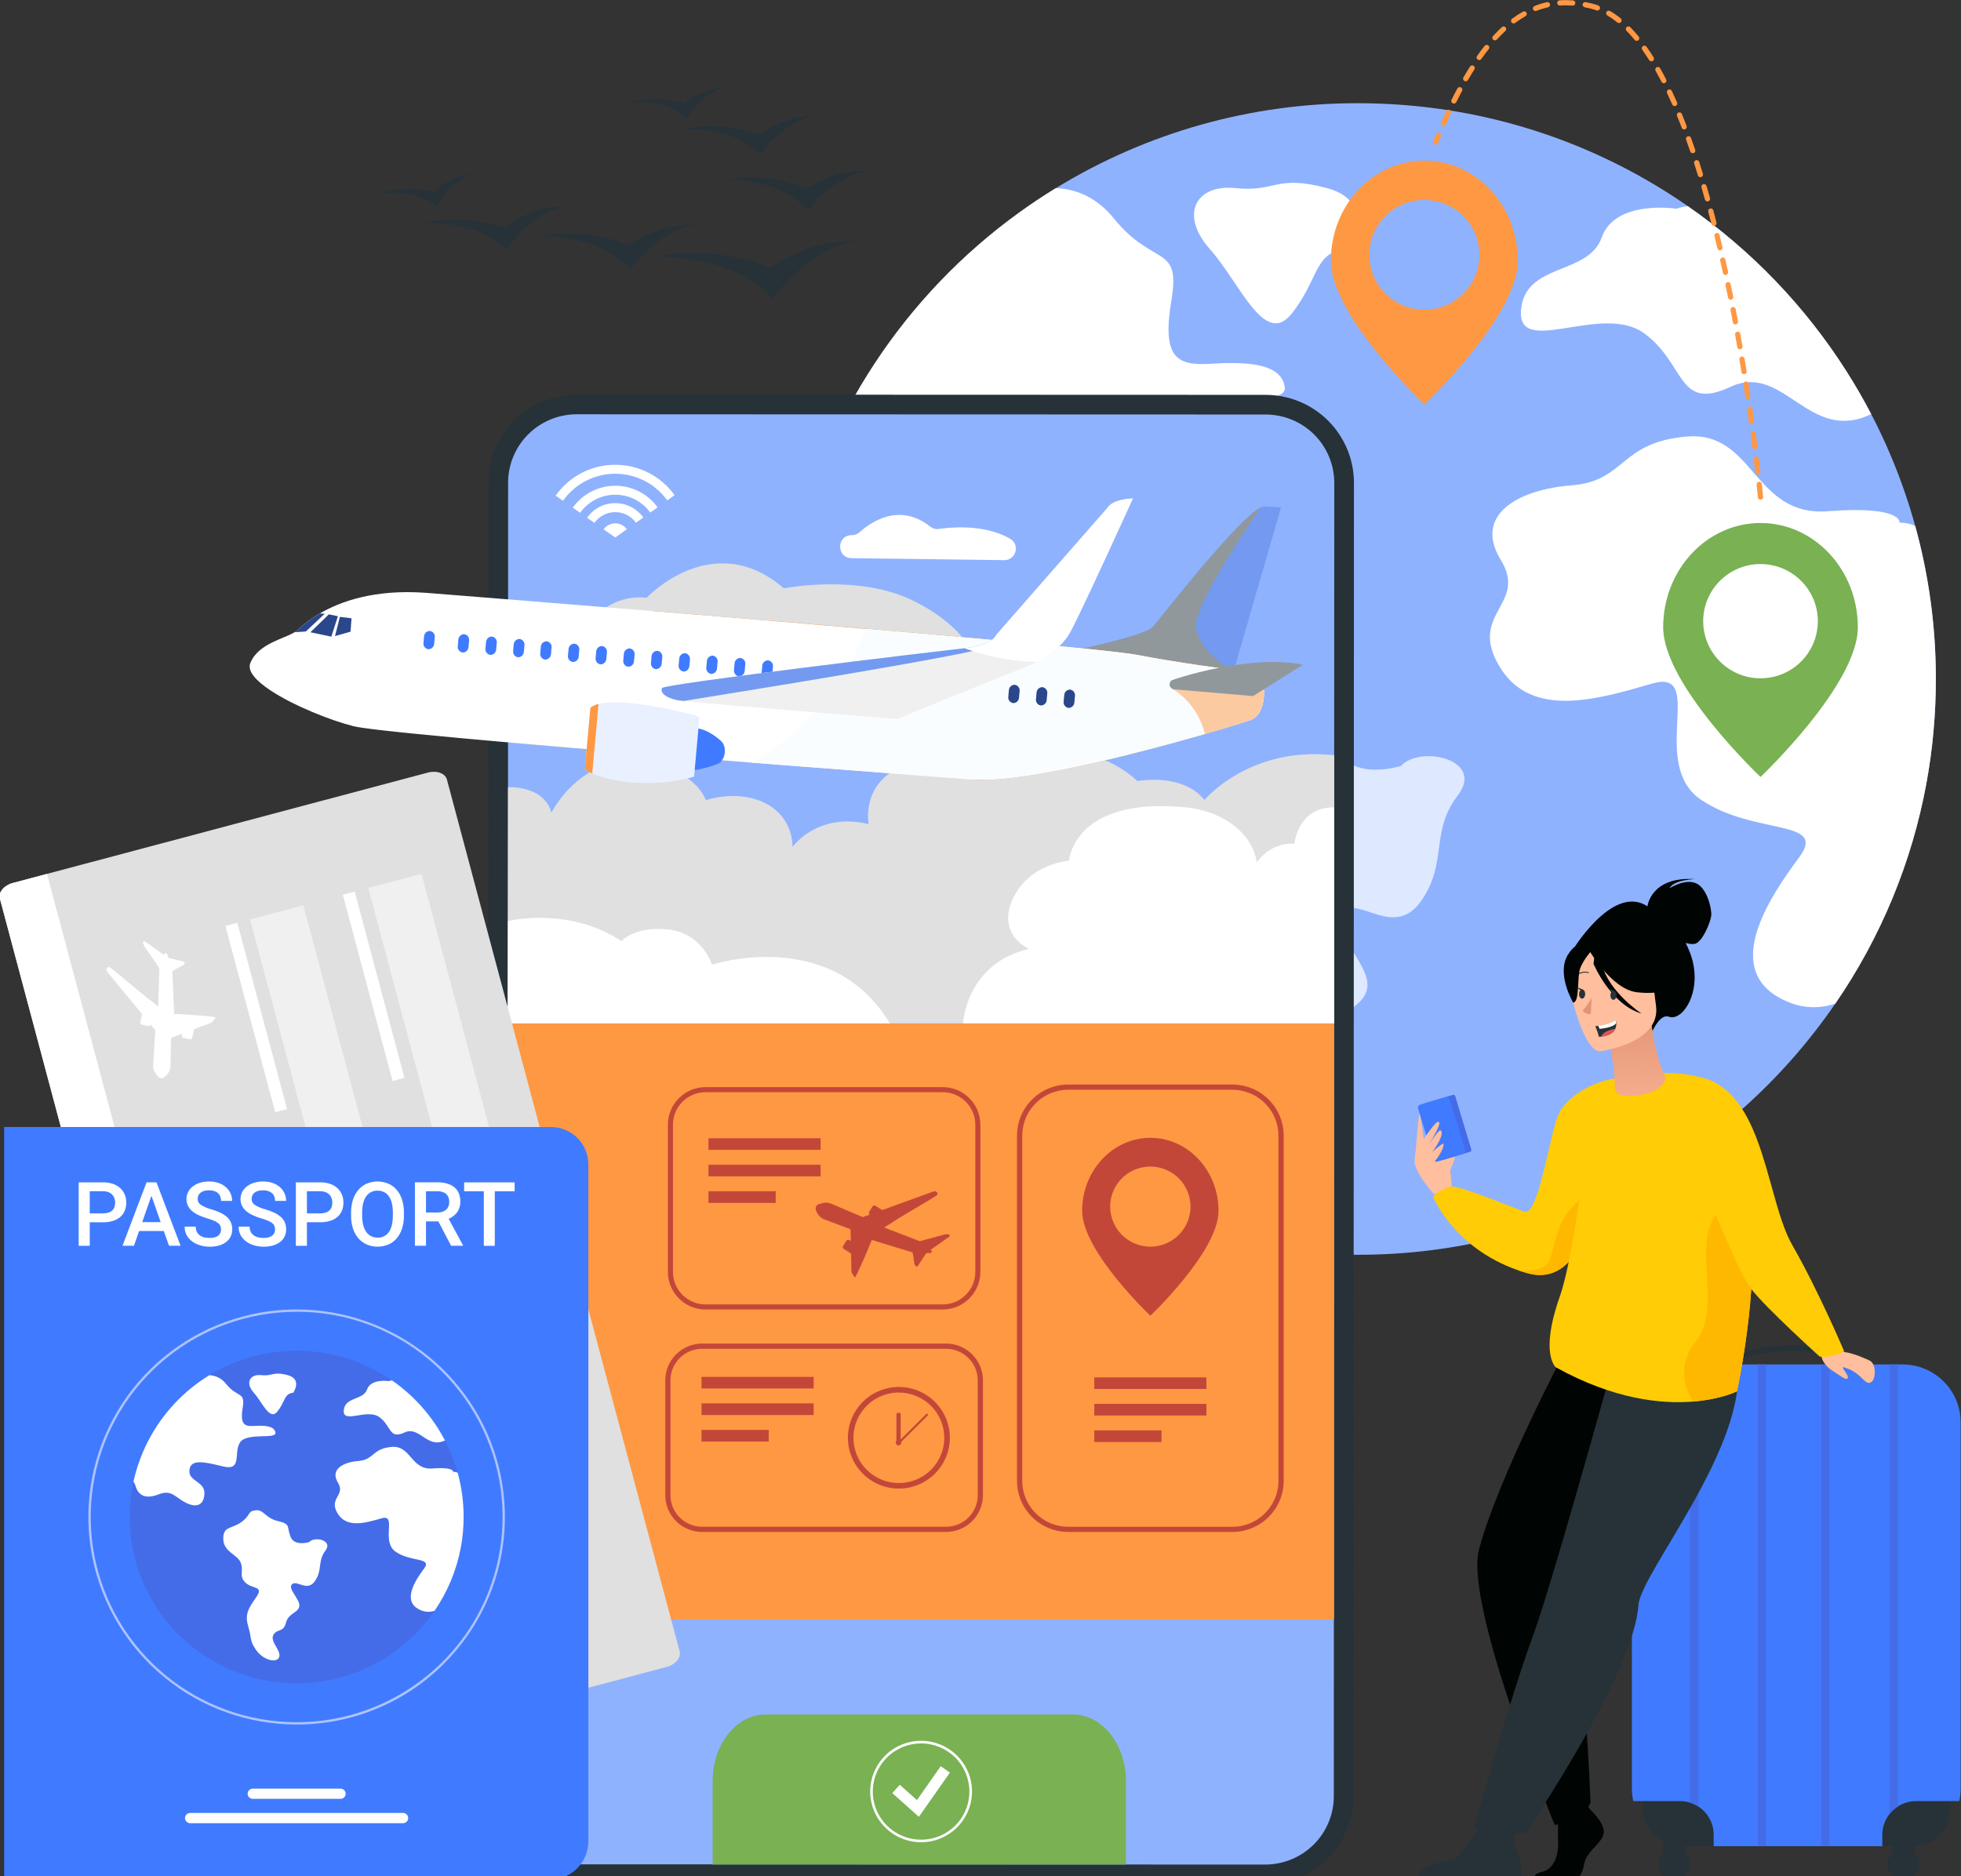 <?xml version="1.0" encoding="UTF-8"?> <svg xmlns="http://www.w3.org/2000/svg" width="928" height="888" viewBox="0 0 928 888" fill="none"><rect x="0" y="0" width="928" height="888" fill="#333333" stroke="none"/> <g clip-path="url(#clip0_29_2508)"> <path d="M916.098 321.388C916.109 337.849 914.63 354.278 911.682 370.474C904.827 407.954 890.121 443.573 868.522 475.007C819.279 546.782 736.482 593.888 642.65 593.888C531.031 593.888 435.023 527.245 392.537 431.692C386.882 419.008 382.226 405.906 378.609 392.503C367.243 350.335 366.142 306.072 375.396 263.394C375.435 263.174 375.49 262.971 375.528 262.756C390.023 197.527 427.996 139.851 482.268 100.632C487.888 96.564 493.671 92.713 499.619 89.078C542.626 62.694 592.154 48.765 642.656 48.85C649.611 48.85 656.499 49.108 663.319 49.625C711.97 53.205 758.755 69.777 798.759 97.6C828.724 118.388 854.227 144.926 873.772 175.659C877.957 182.261 881.867 189.035 885.503 195.982C905.673 234.723 916.169 277.742 916.098 321.388Z" fill="#8FB2FF"></path> <path d="M549.739 199.393C538.825 216.613 554.294 246.521 521.585 238.367C488.875 230.214 468.836 226.582 467.02 244.7C465.203 262.817 491.575 262.855 491.575 281.869C491.575 300.883 479.75 307.177 461.565 298.154C443.381 289.131 438.142 275.966 416.998 284.125C395.855 292.284 383.582 286.843 378.807 270.53C378.082 267.975 376.935 265.557 375.412 263.378C375.451 263.158 375.506 262.954 375.545 262.74C390.039 197.511 428.012 139.834 482.284 100.615C487.904 96.548 493.688 92.696 499.635 89.062C508.159 89.37 518.349 92.594 527.039 103.306C546.134 126.88 558.865 115.09 554.321 142.28C549.778 169.469 557.048 173.089 572.506 172.187C587.963 171.285 606.181 171.279 607.97 183.064C609.758 194.849 560.648 182.167 549.739 199.393Z" fill="white"></path> <path opacity="0.7" d="M662.955 362.519C662.955 362.519 638.858 370.221 632.493 353.457C626.127 336.694 633.404 333.068 612.034 328.084C590.664 323.099 588.847 308.596 575.201 310.412C561.554 312.228 568.383 317.658 552.467 329.442C536.551 341.227 522.005 335.786 522.458 357.534C522.91 379.282 546.555 382.683 551.33 396.959C556.105 411.236 547.924 417.349 558.153 428.226C568.383 439.103 587.478 434.344 578.612 449.297C569.746 464.251 556.105 475.804 562.928 498.917C569.752 522.03 564.971 523.383 576.564 539.696C588.157 556.008 610.67 561.45 614.076 550.573C617.482 539.696 598.392 525.424 604.531 514.548C610.67 503.671 620.9 511.147 624.99 494.835C629.081 478.522 645.681 478.522 647.072 467.194C648.463 455.866 627.066 438.646 635.247 431.395C643.429 424.143 659.803 444.538 672.533 426.41C685.263 408.282 676.624 393.785 689.812 376.57C703.001 359.355 672.053 352.55 662.955 362.519Z" fill="white"></path> <path d="M916.097 321.388C916.107 337.849 914.629 354.278 911.681 370.474C904.826 407.954 890.12 443.573 868.521 475.007C861.402 477.447 853.637 477.238 846.66 474.418C812.554 460.823 837.788 424.122 851.43 405.768C865.071 387.414 830.286 395.573 805.057 378.584C779.828 361.595 807.784 316.051 781.871 323.528C755.958 331.005 724.579 340.517 709.552 315.369C694.525 290.221 723.193 286.144 710.237 265.073C697.28 244.001 717.739 231.765 743.652 229.724C769.566 227.683 766.16 209.335 798.217 206.617C830.275 203.899 829.59 244.678 865.054 241.96C900.518 239.242 898.923 247.396 898.923 247.396C901.479 247.337 904.014 247.868 906.331 248.947C912.831 272.548 916.116 296.914 916.097 321.388Z" fill="white"></path> <path d="M885.492 195.982C856.001 210.286 844.159 171.389 818.953 183.08C793.558 194.865 797.975 172.204 777.991 157.701C758.006 143.199 717.971 169.486 719.782 146.824C721.593 124.163 751.608 130.512 757.979 112.389C764.349 94.266 793.442 98.794 793.442 98.794C795.143 98.155 796.925 97.753 798.737 97.6C798.737 97.6 798.737 97.6 798.737 97.6C828.702 118.388 854.204 144.926 873.749 175.659C877.949 182.25 881.863 189.024 885.492 195.982Z" fill="white"></path> <path d="M637.068 117.825C637.068 117.825 652.525 95.598 627.97 89.04C603.415 82.482 603.873 91.064 584.777 89.04C565.682 87.015 558.179 101.738 572.5 117.825C586.82 133.912 598.446 164.782 611.375 148.326C624.304 131.871 621.809 119.387 637.068 117.825Z" fill="white"></path> <path d="M636.068 228.53L635.853 850.169C635.85 859.975 631.939 869.378 624.98 876.31C618.021 883.242 608.584 887.136 598.744 887.135L272.674 887.025C262.834 887.02 253.397 883.12 246.441 876.183C239.485 869.245 235.579 859.838 235.582 850.031L235.797 228.393C235.808 218.591 239.723 209.195 246.683 202.269C253.642 195.343 263.077 191.455 272.912 191.46L598.987 191.57C608.82 191.577 618.249 195.473 625.201 202.403C632.154 209.334 636.063 218.73 636.068 228.53Z" fill="#8FB2FF"></path> <path d="M598.74 891.778L272.67 891.662C261.596 891.646 250.98 887.252 243.153 879.444C235.326 871.635 230.928 861.051 230.924 850.015L231.139 228.376C231.157 217.343 235.564 206.766 243.395 198.967C251.227 191.168 261.842 186.782 272.913 186.772L598.983 186.888C610.054 186.902 620.667 191.293 628.493 199.097C636.32 206.901 640.72 217.48 640.729 228.514L640.513 850.152C640.503 861.19 636.099 871.772 628.267 879.577C620.435 887.381 609.815 891.769 598.74 891.778ZM272.913 196.076C264.311 196.083 256.063 199.49 249.978 205.549C243.892 211.608 240.467 219.825 240.452 228.398L240.242 850.037C240.247 858.61 243.665 866.831 249.745 872.895C255.826 878.959 264.073 882.371 272.676 882.381L598.745 882.497C607.347 882.489 615.594 879.082 621.679 873.023C627.763 866.963 631.187 858.746 631.2 850.174L631.416 228.536C631.408 219.962 627.989 211.742 621.908 205.678C615.826 199.615 607.58 196.203 598.977 196.191L272.913 196.076Z" fill="#263238"></path> <path d="M296.639 250.493L291.157 254.416L285.637 250.531C286.258 249.657 287.08 248.943 288.034 248.449C288.989 247.955 290.047 247.696 291.122 247.692C292.198 247.688 293.258 247.94 294.216 248.428C295.173 248.915 296 249.623 296.628 250.493H296.639Z" fill="white"></path> <path d="M291.164 238.136C288.548 238.135 285.97 238.762 283.648 239.964C281.327 241.166 279.33 242.907 277.826 245.041L281.304 247.472C282.414 245.905 283.884 244.626 285.591 243.741C287.298 242.856 289.193 242.391 291.118 242.385C293.042 242.379 294.94 242.832 296.653 243.707C298.366 244.581 299.843 245.852 300.963 247.412L304.43 244.936C302.92 242.833 300.929 241.119 298.622 239.936C296.315 238.754 293.758 238.137 291.164 238.136Z" fill="white"></path> <path d="M291.17 219.975C285.635 219.973 280.18 221.299 275.267 223.84C270.354 226.382 266.127 230.064 262.943 234.577L266.427 237.008C269.21 233.071 272.899 229.856 277.185 227.631C281.47 225.407 286.228 224.237 291.061 224.221C295.893 224.205 300.659 225.343 304.96 227.539C309.26 229.735 312.971 232.925 315.78 236.843L319.231 234.368C316.04 229.916 311.83 226.287 306.949 223.784C302.069 221.281 296.659 219.975 291.17 219.975Z" fill="white"></path> <path d="M291.17 229.911C287.232 229.912 283.351 230.852 279.852 232.653C276.353 234.455 273.338 237.065 271.059 240.265L274.537 242.703C276.418 240.068 278.903 237.917 281.784 236.43C284.666 234.943 287.862 234.161 291.107 234.15C294.352 234.138 297.553 234.898 300.445 236.365C303.337 237.832 305.837 239.965 307.737 242.587L311.193 240.128C308.907 236.965 305.899 234.389 302.418 232.612C298.937 230.836 295.081 229.91 291.17 229.911Z" fill="white"></path> <path d="M364.354 126.771C364.354 126.771 340.577 115.387 309.855 121.637C309.855 121.637 344.994 119.244 365.828 141.471C365.828 141.471 380.402 119.206 404.472 114.1C404.499 114.1 386.552 111.965 364.354 126.771Z" fill="#263238"></path> <path d="M297.358 116.042C297.358 116.042 279.018 107.129 255.23 111.828C255.23 111.828 282.419 110.139 298.429 127.42C298.429 127.42 309.801 110.265 328.455 106.425C328.471 106.425 314.582 104.692 297.358 116.042Z" fill="#263238"></path> <path d="M238.204 107.916C238.204 107.916 221.179 100.516 199.721 105.715C199.721 105.715 224.386 103.135 239.623 118.243C239.623 118.243 249.301 102.2 266.122 97.991C266.116 97.975 253.435 96.935 238.204 107.916Z" fill="#263238"></path> <path d="M205.043 90.866C205.043 90.866 193.097 86.949 178.953 91.796C178.953 91.796 195.421 88.495 206.655 97.732C206.655 97.732 212.176 86.305 223.217 82.41C223.239 82.41 214.616 82.526 205.043 90.866Z" fill="#263238"></path> <path d="M323.757 48.965C323.757 48.965 312.026 44.432 297.65 48.536C297.65 48.536 314.273 46.104 325.005 55.903C325.005 55.903 331.077 44.778 342.367 41.466C342.367 41.444 333.755 41.092 323.757 48.965Z" fill="#263238"></path> <path d="M381.556 89.326C381.556 89.326 365.193 81.106 343.768 85.04C343.768 85.04 368.207 83.846 382.411 99.559C382.411 99.559 392.834 84.286 409.633 81.057C409.622 81.057 397.162 79.34 381.556 89.326Z" fill="#263238"></path> <path d="M358.746 63.82C358.746 63.82 343.339 56.789 323.686 61.174C323.686 61.174 346.22 59.221 359.867 73.244C359.867 73.244 368.959 58.769 384.367 55.204C384.367 55.193 372.813 54.038 358.746 63.82Z" fill="#263238"></path> <path d="M787.066 296.9C787.066 324.156 833.124 367.729 833.124 367.729C833.124 367.729 879.182 324.156 879.182 296.9C879.182 269.645 858.563 247.539 833.124 247.539C807.686 247.539 787.066 269.639 787.066 296.9ZM805.985 294.006C805.985 288.657 807.577 283.428 810.559 278.98C813.541 274.532 817.78 271.066 822.739 269.019C827.698 266.971 833.154 266.436 838.419 267.479C843.683 268.523 848.519 271.099 852.314 274.881C856.11 278.664 858.694 283.483 859.742 288.73C860.789 293.976 860.251 299.414 858.197 304.356C856.143 309.298 852.665 313.523 848.202 316.494C843.739 319.466 838.492 321.053 833.124 321.053C825.932 321.038 819.039 318.183 813.954 313.114C808.869 308.045 806.008 301.174 805.996 294.006H805.985Z" fill="#79B153"></path> <path d="M629.793 123.403C629.793 149.586 674.057 191.46 674.057 191.46C674.057 191.46 718.298 149.608 718.298 123.425C718.298 97.243 698.49 76.017 674.057 76.017C649.623 76.017 629.793 97.226 629.793 123.403ZM647.967 120.625C647.967 115.488 649.495 110.466 652.358 106.194C655.222 101.922 659.292 98.593 664.054 96.626C668.816 94.659 674.056 94.143 679.112 95.144C684.168 96.144 688.813 98.616 692.459 102.247C696.106 105.878 698.59 110.505 699.599 115.543C700.607 120.581 700.094 125.804 698.124 130.551C696.155 135.299 692.817 139.358 688.533 142.215C684.249 145.072 679.211 146.6 674.057 146.604C667.143 146.597 660.515 143.858 655.624 138.988C650.733 134.118 647.98 127.515 647.967 120.625Z" fill="url(#paint0_linear_29_2508)"></path> <path d="M777.24 852.468H922.839V856.358C922.839 860.989 920.992 865.431 917.706 868.706C914.42 871.981 909.964 873.821 905.316 873.821H796.187C793.699 873.821 791.235 873.332 788.936 872.383C786.637 871.434 784.549 870.044 782.79 868.29C781.03 866.537 779.635 864.455 778.682 862.164C777.73 859.874 777.24 857.418 777.24 854.939V852.468Z" fill="#263238"></path> <path d="M927.829 673.222V846.389C927.829 848.425 927.603 850.454 927.156 852.441H906.774C902.528 852.441 898.456 854.122 895.454 857.114C892.451 860.106 890.765 864.164 890.765 868.396V873.793H810.965V868.396C810.97 866.299 810.56 864.222 809.757 862.284C808.954 860.346 807.775 858.585 806.288 857.103C804.8 855.62 803.033 854.445 801.088 853.645C799.144 852.845 797.06 852.436 794.956 852.441H772.929C772.478 850.455 772.25 848.425 772.25 846.389V673.222C772.248 669.622 772.957 666.056 774.338 662.729C775.719 659.401 777.744 656.378 780.297 653.83C782.851 651.283 785.883 649.262 789.22 647.883C792.557 646.503 796.135 645.792 799.748 645.791H900.337C903.95 645.793 907.526 646.504 910.863 647.884C914.2 649.264 917.231 651.285 919.784 653.832C922.337 656.38 924.361 659.403 925.742 662.73C927.122 666.057 927.831 669.622 927.829 673.222Z" fill="#407BFF"></path> <path d="M879.332 645.698C843.3 631.547 818.165 645.478 817.911 645.621L816.613 643.365C816.884 643.211 823.304 639.58 834.406 637.742C844.602 636.053 860.844 635.64 880.287 643.282L879.332 645.698Z" fill="#263238"></path> <path d="M797.611 865.799H787.072V880.103H797.611V865.799Z" fill="#263238"></path> <path d="M784.848 882.271C784.849 880.794 785.289 879.35 786.114 878.122C786.938 876.894 788.109 875.937 789.479 875.372C790.849 874.808 792.357 874.661 793.811 874.95C795.264 875.238 796.6 875.95 797.648 876.996C798.695 878.041 799.409 879.372 799.698 880.821C799.987 882.27 799.838 883.772 799.27 885.137C798.703 886.502 797.742 887.668 796.509 888.489C795.276 889.31 793.827 889.748 792.345 889.748C791.36 889.748 790.384 889.555 789.474 889.179C788.564 888.803 787.738 888.252 787.042 887.558C786.345 886.863 785.793 886.039 785.417 885.132C785.04 884.225 784.847 883.253 784.848 882.271Z" fill="#263238"></path> <path d="M787.779 882.271C787.779 881.373 788.046 880.496 788.547 879.749C789.047 879.003 789.759 878.421 790.591 878.078C791.423 877.734 792.339 877.644 793.222 877.819C794.106 877.995 794.917 878.427 795.554 879.062C796.191 879.696 796.625 880.505 796.801 881.386C796.976 882.266 796.886 883.179 796.542 884.008C796.197 884.837 795.613 885.546 794.864 886.045C794.115 886.544 793.235 886.81 792.334 886.81C791.126 886.81 789.967 886.332 789.113 885.481C788.259 884.629 787.779 883.475 787.779 882.271Z" fill="#263238"></path> <path d="M905.996 865.799H895.457V880.103H905.996V865.799Z" fill="#263238"></path> <path d="M893.221 882.271C893.222 880.794 893.662 879.35 894.487 878.122C895.311 876.894 896.483 875.937 897.852 875.372C899.222 874.808 900.73 874.661 902.183 874.95C903.637 875.238 904.973 875.95 906.021 876.996C907.069 878.041 907.782 879.372 908.071 880.821C908.36 882.27 908.211 883.772 907.643 885.137C907.076 886.502 906.115 887.668 904.882 888.489C903.649 889.31 902.2 889.748 900.718 889.748C899.733 889.748 898.757 889.555 897.847 889.179C896.937 888.803 896.111 888.252 895.414 887.558C894.718 886.863 894.166 886.039 893.79 885.132C893.413 884.225 893.22 883.253 893.221 882.271Z" fill="#263238"></path> <path d="M896.174 882.271C896.174 881.373 896.441 880.495 896.942 879.749C897.442 879.002 898.154 878.421 898.987 878.077C899.819 877.734 900.735 877.644 901.619 877.82C902.502 877.995 903.314 878.428 903.951 879.064C904.587 879.699 905.021 880.508 905.196 881.389C905.371 882.27 905.28 883.183 904.934 884.012C904.589 884.841 904.004 885.55 903.255 886.048C902.505 886.546 901.624 886.811 900.723 886.81C900.125 886.81 899.533 886.693 898.981 886.464C898.428 886.236 897.927 885.902 897.504 885.48C897.082 885.059 896.747 884.558 896.518 884.008C896.29 883.457 896.173 882.867 896.174 882.271Z" fill="#263238"></path> <path d="M803.75 645.791V855.093C802.508 854.279 801.16 853.64 799.742 853.195V645.78L803.75 645.791Z" fill="#446CE9"></path> <path d="M835.834 645.791H831.826V873.815H835.834V645.791Z" fill="#446CE9"></path> <path d="M865.777 645.791H861.77V873.815H865.777V645.791Z" fill="#446CE9"></path> <path d="M898.188 645.791V854.966C896.652 855.94 895.297 857.17 894.18 858.603V645.791H898.188Z" fill="#446CE9"></path> <path d="M685.339 556.135C685.339 555.838 689.723 546.782 688.332 546.1C686.94 545.418 684.434 545.511 684.142 547.096C683.849 548.68 685.339 556.135 685.339 556.135Z" fill="#FFBE9D"></path> <path d="M686.997 561.532C686.997 560.647 685.97 547.107 683.685 544.411C681.399 541.715 676.718 537.886 675.244 538.002C673.77 538.117 668.017 545.742 669.723 551.58C671.429 557.417 678.755 565.334 678.755 565.334L686.997 561.532Z" fill="#FFBE9D"></path> <path d="M695.73 545.132L682.387 549.115C682.283 549.147 682.173 549.158 682.064 549.148C681.955 549.138 681.85 549.106 681.753 549.055C681.657 549.004 681.571 548.934 681.502 548.85C681.433 548.766 681.381 548.669 681.349 548.565L673.725 523.213C673.661 523.002 673.683 522.775 673.787 522.58C673.89 522.385 674.067 522.239 674.277 522.173L687.615 518.19C687.826 518.126 688.053 518.148 688.248 518.251C688.442 518.355 688.588 518.53 688.653 518.74L696.277 544.086C696.343 544.297 696.322 544.525 696.22 544.721C696.117 544.917 695.941 545.065 695.73 545.132Z" fill="#446CE9"></path> <path d="M692.273 546.166L680.172 549.781C679.986 549.836 679.791 549.855 679.597 549.836C679.403 549.816 679.216 549.759 679.044 549.667C678.873 549.575 678.722 549.45 678.599 549.299C678.476 549.149 678.384 548.976 678.329 548.79L671.075 524.676C670.961 524.301 671.002 523.895 671.189 523.55C671.375 523.204 671.691 522.946 672.068 522.833L684.169 519.219C684.547 519.107 684.954 519.15 685.3 519.336C685.647 519.523 685.905 519.839 686.019 520.214L693.267 544.323C693.38 544.699 693.339 545.104 693.153 545.449C692.967 545.795 692.65 546.053 692.273 546.166Z" fill="#407BFF"></path> <path d="M673.857 538.986C673.857 538.986 679.411 530.47 680.769 530.943C682.707 531.62 675.734 542.43 675.734 542.43C675.734 542.43 680.902 534.354 681.708 534.959C683.546 536.346 680.603 541.418 677.716 545.308C677.716 545.308 682.911 540.565 683.082 541.424C683.673 544.411 677.38 551.662 677.38 551.662L673.857 543.652V538.986Z" fill="#FFBE9D"></path> <path d="M669.689 546.898C669.96 545.858 671.346 525.512 671.898 527.443C672.45 529.375 673.857 540.037 673.857 540.037L669.689 546.898Z" fill="#FFBE9D"></path> <path d="M758.337 541.297C758.337 541.297 757.758 563.408 751.354 581.261C746.303 595.351 737.614 606.789 722.719 602.564C721.195 602.135 719.721 601.667 718.303 601.172C688.034 590.664 678.24 566.616 678.24 566.616C680.498 562.908 687.023 561.543 687.023 561.543C693.096 561.873 719.909 573.207 721.615 573.553C727.815 574.791 732.816 540.862 736.846 529.111C740.876 517.359 757.349 512.094 757.349 512.094L758.337 541.297Z" fill="#FFCC05"></path> <path d="M751.939 565.323L751.354 581.278C746.303 595.368 737.614 606.806 722.719 602.581C721.195 602.152 719.722 601.684 718.303 601.189C718.783 601.249 727.903 602.476 731.718 598.674C735.637 594.757 735.229 581.795 742.455 573.152C749.681 564.509 751.939 565.323 751.939 565.323Z" fill="#FFB800"></path> <path d="M752.772 856.749C752.772 856.749 760.225 863.527 758.767 868.341C757.31 873.155 750.591 876.362 749.686 882.244C748.781 888.125 745.143 891.338 741.869 891.338H726.279C726.279 891.338 723.872 887.201 729.685 885.952C735.498 884.703 737.69 877.787 737.331 871.372C736.972 864.957 737.883 856.391 737.883 856.391L750.238 853.541L752.772 856.749Z" fill="#000402"></path> <path d="M670.699 890.106H716.608C717.471 890.106 718.301 889.77 718.919 889.17C719.538 888.57 719.897 887.753 719.92 886.893C719.992 884.208 719.766 880.291 718.264 877.022C715.813 871.609 714.267 870.663 724.618 854.906C721.505 858.097 713.113 856.639 706.031 855.687C705.164 857.09 692.025 877.314 689.127 879.394C685.958 881.682 671.682 880.868 670.699 890.106Z" fill="#263238"></path> <path d="M742.234 636.389C742.234 636.389 708.946 698.982 699.898 733.45C692.881 760.199 735.726 863.714 735.726 863.714C735.726 863.714 739.226 863.483 744.94 861.244C750.554 859.043 752.668 853.156 752.668 853.156C752.668 853.156 750.129 779.141 741.456 743.336C739.513 735.298 750.891 709.369 770.091 695.169C789.291 680.969 797.291 635.288 785.858 632.196C774.425 629.104 742.234 636.389 742.234 636.389Z" fill="#000402"></path> <path d="M770.725 618.618C770.725 618.618 735.736 746.456 725.12 775.158C714.504 803.861 697.672 864.792 697.672 864.792C705.362 867.916 713.779 868.825 721.962 867.417C721.962 867.417 773.126 792.714 775.351 759.699C776.383 744.437 827.851 683.935 822.115 644.487L770.725 618.618Z" fill="#263238"></path> <path d="M822.006 658.505C822.006 658.505 814.559 662.246 801.392 663.347C786.321 664.607 763.748 662.395 736.25 647.139C736.25 647.139 728.577 640.839 738 614.062C745.133 593.783 748.605 551.04 757.322 512.083C757.322 512.083 785.56 503.28 808.21 510.883C825.523 516.721 823.8 543.189 826.98 570.759C827.278 573.333 827.615 575.914 828.018 578.461C832.755 608.665 822.006 658.505 822.006 658.505Z" fill="#FFCC05"></path> <path d="M744.904 448.66C744.904 448.66 766.305 413.945 782.876 431.81C782.876 431.81 793.714 434.571 799.918 451.36C806.251 468.515 796.387 483.661 789.803 481.211C785.579 479.647 782 488 782 488L744.904 448.66Z" fill="#000402"></path> <path d="M779.596 429.072C779.596 429.072 781.067 414.697 802.143 416.096C802.143 416.096 792.175 416.273 790.036 420.421C790.036 420.421 797.282 415.766 802.566 418.026C807.851 420.287 810.094 430.148 809.812 433.3C809.53 436.453 805.466 446.246 801.91 446.741C798.355 447.236 793.702 444.749 793.702 444.749L779.596 429.072Z" fill="#000402"></path> <path d="M788.164 510.091C786.381 505.36 783.748 500.386 781.595 485.268L780.458 485.664L761.279 492.403C761.279 492.403 762.626 498.521 763.488 504.348C763.835 506.724 764.089 510.95 764.249 514.691C764.409 518.432 768.163 518.845 771.978 518.669C782.108 518.19 787.689 514.41 788.164 510.091Z" fill="url(#paint1_linear_29_2508)"></path> <path d="M782.181 483.232C782.181 483.232 786.647 473.296 786.912 465.313C787.1 459.607 781.276 439.411 760.927 445.363C756.826 446.544 753.044 448.627 749.859 451.459C745.79 455.14 740.225 462.633 750.107 479.568L752.867 485.366L782.181 483.232Z" fill="#000402"></path> <path d="M757.172 497.572C757.172 497.572 786.237 493.906 783.656 475.877C781.075 457.848 783.079 445.281 764.419 446.875C745.758 448.47 743.14 455.85 742.539 462.064C741.938 468.277 749.546 498.048 757.172 497.572Z" fill="#FFBE9D"></path> <path d="M753.364 449.741C753.364 449.741 748.116 455.307 747.331 460.127C746.547 464.947 747.264 474.442 744.462 474.521C744.462 474.521 736.401 461.025 741.949 451.916C747.834 442.281 753.364 449.741 753.364 449.741Z" fill="#000402"></path> <path d="M822.007 658.505C822.007 658.505 814.56 662.247 801.393 663.347C801.393 663.347 790.578 649.829 802.646 634.688C814.714 619.548 801.702 591.599 810.993 576.398C817.463 565.824 823.757 568.288 827.003 570.759C827.301 573.333 827.638 575.914 828.041 578.461C832.755 608.665 822.007 658.505 822.007 658.505Z" fill="#FFB800"></path> <path d="M869.484 636.042C869.484 636.042 871.085 639.767 873.348 640.014C877.008 640.421 883.98 643.48 885.074 644.124C888.038 645.879 887.834 653.73 884.875 654.467C881.916 655.205 880.425 648.619 871.156 646.858C868.015 646.259 863.428 648.421 861.578 640.917L869.484 636.042Z" fill="#FFBE9D"></path> <path d="M808.205 510.883C835.156 520.786 836.149 568.338 848.162 589.294C860.556 610.899 872.618 639.359 872.618 639.359C872.618 639.359 872.403 640.207 867.782 641.527C865.614 642.095 863.363 642.281 861.13 642.077C861.13 642.077 835.675 619.124 828.752 610.074C821.829 601.023 805.527 559.007 805.527 559.007C805.527 559.007 797.511 506.961 808.205 510.883Z" fill="#FFCC05"></path> <path d="M862.234 642.776C862.234 642.776 862.886 645.973 866.861 648.558C870.835 651.144 874.037 653.73 874.407 652.129C874.777 650.528 872.199 648.828 871.575 645.852C870.951 642.875 862.234 642.776 862.234 642.776Z" fill="#FFBE9D"></path> <path d="M631.305 484.343H240.242V766.471H631.305V484.343Z" fill="#FF9843"></path> <path d="M532.841 843.038V881.099C532.841 881.567 532.841 882.035 532.841 882.497H337.26C337.26 882.035 337.232 881.567 337.232 881.099V843.038C337.232 825.68 348.478 811.475 362.218 811.475H507.855C521.596 811.503 532.841 825.68 532.841 843.038Z" fill="#79B153"></path> <path d="M434.841 859.901L422.254 848.672L425.793 844.733L433.924 851.99L445.175 835.947L449.52 838.973L434.841 859.901Z" fill="white"></path> <path d="M435.885 871.933C431.12 871.932 426.463 870.523 422.502 867.884C418.541 865.246 415.454 861.495 413.631 857.108C411.809 852.721 411.332 847.894 412.262 843.237C413.193 838.58 415.488 834.302 418.857 830.945C422.226 827.587 426.519 825.301 431.192 824.375C435.866 823.449 440.709 823.925 445.111 825.743C449.513 827.56 453.275 830.637 455.922 834.586C458.569 838.534 459.982 843.175 459.982 847.924C459.975 854.29 457.433 860.394 452.916 864.895C448.398 869.396 442.273 871.928 435.885 871.933ZM435.885 825.169C431.365 825.169 426.946 826.505 423.187 829.007C419.429 831.51 416.499 835.068 414.77 839.229C413.04 843.391 412.587 847.971 413.469 852.39C414.351 856.808 416.528 860.866 419.724 864.052C422.92 867.237 426.993 869.406 431.426 870.285C435.86 871.164 440.455 870.713 444.631 868.989C448.807 867.265 452.377 864.346 454.888 860.6C457.399 856.855 458.74 852.451 458.74 847.946C458.738 841.903 456.331 836.109 452.046 831.834C447.76 827.559 441.948 825.154 435.885 825.147V825.169Z" fill="white"></path> <path d="M275.26 300.795C275.26 300.795 284.313 280.703 305.97 282.931C305.97 282.931 337.404 249.442 370.93 278.469C370.93 278.469 406.565 271.279 432.954 284.697C450.547 293.643 456.361 303.029 456.361 303.029L275.26 300.795Z" fill="#E0E0E0"></path> <path d="M402.8 253.293H403.142C404.512 253.28 405.83 252.767 406.847 251.852C411.401 247.704 425.274 237.382 440.213 249.239C440.793 249.695 441.462 250.029 442.177 250.218C442.892 250.407 443.638 250.448 444.37 250.339C450.138 249.497 465.215 248.138 477.018 254.438C477.338 254.608 477.653 254.779 477.962 254.955C482.875 257.706 480.811 265.188 475.202 265.116L402.982 264.181C395.883 264.082 395.728 253.557 402.8 253.293Z" fill="white"></path> <path d="M583.193 725.076H505.564C499.122 725.076 492.943 722.526 488.388 717.986C483.833 713.446 481.273 707.289 481.273 700.869V537.517C481.273 531.097 483.833 524.94 488.388 520.4C492.943 515.86 499.122 513.31 505.564 513.31H583.193C589.636 513.31 595.814 515.86 600.369 520.4C604.924 524.94 607.484 531.097 607.484 537.517V700.918C607.471 707.33 604.906 713.474 600.352 718.003C595.798 722.533 589.627 725.076 583.193 725.076ZM505.564 515.763C499.782 515.771 494.239 518.064 490.151 522.139C486.063 526.214 483.764 531.738 483.758 537.501V700.902C483.765 706.663 486.065 712.186 490.153 716.26C494.24 720.334 499.783 722.626 505.564 722.633H583.193C588.974 722.626 594.517 720.334 598.604 716.26C602.692 712.186 604.992 706.663 604.999 700.902V537.517C604.994 531.755 602.694 526.23 598.606 522.155C594.518 518.08 588.975 515.787 583.193 515.78L505.564 515.763Z" fill="#C34739"></path> <path d="M446.074 514.531H333.93C324.061 514.531 316.061 522.504 316.061 532.34V601.981C316.061 611.816 324.061 619.79 333.93 619.79H446.074C455.944 619.79 463.944 611.816 463.944 601.981V532.34C463.944 522.504 455.944 514.531 446.074 514.531Z" fill="#FF9843"></path> <path fill-rule="evenodd" clip-rule="evenodd" d="M446.074 516.931H333.93C325.379 516.931 318.461 523.838 318.461 532.34V601.981C318.461 610.483 325.379 617.39 333.93 617.39H446.074C454.626 617.39 461.544 610.483 461.544 601.981V532.34C461.544 523.838 454.626 516.931 446.074 516.931ZM333.93 514.531H446.074C455.944 514.531 463.944 522.504 463.944 532.34V601.981C463.944 611.816 455.944 619.79 446.074 619.79H333.93C324.061 619.79 316.061 611.816 316.061 601.981V532.34C316.061 522.504 324.061 514.531 333.93 514.531Z" fill="#C34739"></path> <path d="M447.714 725.076H332.275C327.647 725.07 323.211 723.236 319.94 719.974C316.668 716.713 314.829 712.291 314.824 707.68V653.312C314.829 648.7 316.668 644.279 319.94 641.018C323.211 637.756 327.647 635.921 332.275 635.916H447.714C452.342 635.921 456.778 637.756 460.049 641.018C463.321 644.279 465.16 648.7 465.165 653.312V707.68C465.16 712.291 463.321 716.713 460.049 719.974C456.778 723.236 452.342 725.07 447.714 725.076ZM332.258 638.386C328.287 638.39 324.48 639.964 321.672 642.762C318.865 645.561 317.285 649.355 317.281 653.312V707.68C317.285 711.637 318.865 715.431 321.672 718.229C324.48 721.028 328.287 722.602 332.258 722.606H447.714C451.685 722.602 455.492 721.028 458.3 718.229C461.108 715.431 462.687 711.637 462.691 707.68V653.312C462.687 649.355 461.108 645.561 458.3 642.762C455.492 639.964 451.685 638.39 447.714 638.386H332.258Z" fill="#C34739"></path> <path d="M512.105 573.113C512.105 592.21 544.378 622.739 544.378 622.739C544.378 622.739 576.651 592.21 576.651 573.113C576.651 554.017 562.199 538.53 544.378 538.53C526.558 538.53 512.105 554.022 512.105 573.113ZM525.355 571.083C525.356 567.336 526.472 563.673 528.562 560.558C530.651 557.443 533.621 555.015 537.095 553.582C540.57 552.148 544.392 551.774 548.08 552.506C551.768 553.237 555.155 555.042 557.813 557.692C560.472 560.343 562.282 563.719 563.015 567.394C563.748 571.07 563.371 574.879 561.932 578.341C560.493 581.803 558.056 584.762 554.93 586.844C551.803 588.925 548.127 590.037 544.367 590.037C539.328 590.025 534.498 588.023 530.936 584.469C527.375 580.916 525.372 576.1 525.366 571.078L525.355 571.083Z" fill="#C34739"></path> <path d="M448.879 584.221H447.356C447.302 584.216 447.249 584.216 447.196 584.221L435.481 587.412C435.337 587.449 435.185 587.436 435.05 587.374L418.588 581.052C418.163 580.854 420.714 579.616 421.089 579.341C425.207 576.354 438.263 569.075 443.171 565.845C443.346 565.731 443.483 565.567 443.566 565.375C443.649 565.183 443.673 564.971 443.636 564.766C443.599 564.56 443.502 564.37 443.358 564.219C443.213 564.067 443.027 563.961 442.823 563.914C442.382 563.81 441.919 563.837 441.493 563.991L417.512 572.728L414.288 570.693C414.061 570.552 413.788 570.506 413.528 570.565C413.267 570.624 413.041 570.782 412.896 571.006L411.318 573.498C411.178 573.719 411.13 573.986 411.183 574.241C411.237 574.497 411.388 574.722 411.605 574.868L408.519 575.969C408.373 576.026 408.211 576.026 408.066 575.969L393.304 569.697C391.998 569.141 390.538 569.053 389.175 569.449L387.474 569.944C387.203 570.024 386.951 570.158 386.733 570.337C386.516 570.517 386.337 570.738 386.207 570.989C386.078 571.239 386 571.513 385.98 571.794C385.96 572.075 385.997 572.357 386.089 572.624L386.282 573.174C386.592 574.082 387.099 574.91 387.767 575.601C388.435 576.291 389.247 576.826 390.146 577.168L402.115 581.657C402.228 581.7 402.327 581.775 402.399 581.873C402.47 581.97 402.512 582.087 402.518 582.208L402.623 587.357L401.938 586.928C401.712 586.787 401.44 586.741 401.179 586.798C400.919 586.856 400.692 587.013 400.547 587.236L398.968 589.728C398.827 589.954 398.781 590.226 398.84 590.486C398.899 590.745 399.058 590.971 399.283 591.115L402.744 593.316L402.915 601.359C402.925 602.008 403.131 602.639 403.506 603.169C403.981 603.851 404.478 604.605 404.654 604.523C405.206 604.269 410.644 591.869 412.488 587.011C412.593 586.735 414.945 587.61 415.248 587.715L431.567 592.666C431.669 592.706 431.759 592.771 431.828 592.856C431.897 592.941 431.942 593.043 431.959 593.15L432.682 597.898C432.765 598.429 433.025 598.916 433.422 599.279C433.487 599.34 433.565 599.386 433.651 599.414C433.736 599.441 433.826 599.45 433.915 599.439C434.004 599.428 434.09 599.398 434.166 599.35C434.242 599.302 434.306 599.239 434.355 599.164L438.153 593.371C438.206 593.286 438.279 593.217 438.366 593.168C438.452 593.119 438.55 593.092 438.65 593.09L440.4 593.035C440.522 593.031 440.64 592.992 440.739 592.922C440.839 592.851 440.915 592.753 440.959 592.64C441.003 592.526 441.012 592.402 440.985 592.284C440.958 592.165 440.896 592.057 440.808 591.973L440.383 591.566L449.216 585.305C449.309 585.227 449.376 585.123 449.41 585.007C449.445 584.891 449.444 584.768 449.408 584.652C449.372 584.536 449.303 584.434 449.209 584.357C449.115 584.281 449 584.233 448.879 584.221Z" fill="#C34739"></path> <path d="M425.367 704.549C420.593 704.548 415.927 703.137 411.959 700.493C407.991 697.849 404.898 694.092 403.072 689.697C401.246 685.302 400.769 680.465 401.701 675.8C402.633 671.134 404.932 666.849 408.307 663.486C411.683 660.122 415.984 657.832 420.665 656.904C425.347 655.977 430.2 656.453 434.61 658.274C439.02 660.095 442.789 663.178 445.441 667.133C448.092 671.089 449.508 675.739 449.508 680.496C449.501 686.874 446.955 692.989 442.429 697.498C437.903 702.008 431.766 704.544 425.367 704.549ZM425.367 659.078C421.115 659.078 416.958 660.334 413.423 662.689C409.888 665.043 407.132 668.389 405.505 672.304C403.879 676.219 403.453 680.527 404.283 684.683C405.113 688.839 407.161 692.656 410.168 695.652C413.175 698.648 417.006 700.688 421.176 701.514C425.346 702.34 429.669 701.915 433.597 700.293C437.525 698.67 440.882 695.924 443.243 692.4C445.605 688.876 446.865 684.733 446.863 680.496C446.846 674.822 444.574 669.387 440.546 665.378C436.517 661.369 431.059 659.114 425.367 659.105V659.078Z" fill="#C34739"></path> <path d="M425.377 668.651H425.046C424.583 668.651 424.207 669.025 424.207 669.487V682.889C424.207 683.351 424.583 683.725 425.046 683.725H425.377C425.841 683.725 426.217 683.351 426.217 682.889V669.487C426.217 669.025 425.841 668.651 425.377 668.651Z" fill="#C34739"></path> <path d="M424.926 683.313V683.28C424.836 683.19 424.785 683.068 424.785 682.941C424.785 682.814 424.836 682.693 424.926 682.603L438.346 669.228C438.436 669.139 438.558 669.088 438.686 669.088C438.813 669.088 438.935 669.139 439.025 669.228V669.256C439.116 669.347 439.166 669.469 439.166 669.597C439.166 669.725 439.116 669.847 439.025 669.938L425.632 683.313C425.587 683.36 425.532 683.398 425.471 683.423C425.41 683.449 425.345 683.462 425.279 683.462C425.213 683.462 425.148 683.449 425.087 683.423C425.026 683.398 424.972 683.36 424.926 683.313Z" fill="#C34739"></path> <path d="M423.893 682.806C423.893 682.546 423.97 682.292 424.115 682.076C424.26 681.86 424.466 681.691 424.707 681.592C424.948 681.492 425.213 681.466 425.469 681.517C425.725 681.568 425.96 681.693 426.145 681.877C426.329 682.061 426.455 682.295 426.506 682.55C426.557 682.805 426.531 683.069 426.431 683.31C426.331 683.55 426.162 683.755 425.945 683.9C425.728 684.044 425.473 684.121 425.212 684.121C424.862 684.121 424.526 683.983 424.279 683.736C424.032 683.49 423.893 683.155 423.893 682.806Z" fill="#C34739"></path> <path d="M385.045 651.683H331.977V657.168H385.045V651.683Z" fill="#C34739"></path> <path d="M385.045 664.205H331.977V669.729H385.045V664.205Z" fill="#C34739"></path> <path d="M363.797 676.766H331.977V682.289H363.797V676.766Z" fill="#C34739"></path> <path d="M570.911 651.92H517.842V657.405H570.911V651.92Z" fill="#C34739"></path> <path d="M570.911 664.442H517.842V669.966H570.911V664.442Z" fill="#C34739"></path> <path d="M549.662 676.997H517.842V682.52H549.662V676.997Z" fill="#C34739"></path> <path d="M388.336 538.738H335.268V544.224H388.336V538.738Z" fill="#C34739"></path> <path d="M388.336 551.261H335.268V556.784H388.336V551.261Z" fill="#C34739"></path> <path d="M367.088 563.821H335.268V569.345H367.088V563.821Z" fill="#C34739"></path> <path d="M833.119 236.475C832.814 236.474 832.52 236.361 832.293 236.159C832.066 235.956 831.922 235.677 831.888 235.375C831.888 235.375 831.69 233.174 831.281 229.378C831.247 229.052 831.343 228.727 831.55 228.472C831.756 228.218 832.056 228.056 832.382 228.021C832.709 227.987 833.036 228.084 833.291 228.289C833.546 228.495 833.709 228.794 833.743 229.119C834.152 232.97 834.356 235.127 834.356 235.171C834.372 235.331 834.356 235.493 834.309 235.648C834.262 235.802 834.186 235.946 834.083 236.07C833.981 236.195 833.854 236.298 833.712 236.374C833.569 236.45 833.413 236.498 833.252 236.513L833.119 236.475ZM831.85 224.498C831.545 224.497 831.251 224.384 831.024 224.181C830.797 223.978 830.653 223.699 830.619 223.397C830.414 221.593 830.183 219.607 829.923 217.455C829.884 217.131 829.975 216.804 830.177 216.546C830.38 216.289 830.676 216.122 831.002 216.083C831.328 216.043 831.656 216.135 831.915 216.336C832.173 216.538 832.34 216.834 832.38 217.158C832.645 219.315 832.877 221.307 833.081 223.117C833.099 223.279 833.085 223.443 833.04 223.6C832.994 223.757 832.918 223.903 832.815 224.031C832.712 224.158 832.585 224.264 832.442 224.342C832.298 224.42 832.14 224.47 831.977 224.487L831.85 224.498ZM830.414 212.608C830.11 212.607 829.817 212.495 829.591 212.292C829.364 212.089 829.221 211.81 829.189 211.508C828.95 209.619 828.694 207.642 828.422 205.577C828.379 205.253 828.468 204.924 828.668 204.665C828.868 204.405 829.164 204.236 829.49 204.194C829.815 204.151 830.145 204.24 830.405 204.439C830.665 204.639 830.836 204.933 830.878 205.258C831.149 207.321 831.43 209.307 831.645 211.194C831.666 211.355 831.655 211.519 831.613 211.675C831.57 211.832 831.497 211.978 831.398 212.106C831.298 212.235 831.174 212.342 831.033 212.423C830.892 212.503 830.736 212.555 830.574 212.575L830.414 212.608ZM828.846 200.752C828.548 200.751 828.259 200.643 828.034 200.446C827.809 200.25 827.662 199.98 827.621 199.685C827.356 197.77 827.078 195.799 826.787 193.771C826.764 193.61 826.774 193.447 826.814 193.29C826.855 193.133 826.926 192.986 827.023 192.856C827.121 192.727 827.243 192.618 827.383 192.535C827.523 192.453 827.678 192.399 827.839 192.376C828 192.353 828.164 192.362 828.321 192.403C828.479 192.443 828.627 192.514 828.757 192.611C828.887 192.708 828.996 192.83 829.079 192.97C829.161 193.109 829.216 193.264 829.239 193.424C829.531 195.449 829.791 197.429 830.078 199.349C830.099 199.51 830.089 199.673 830.048 199.829C830.006 199.986 829.934 200.133 829.836 200.261C829.737 200.39 829.615 200.498 829.474 200.58C829.334 200.661 829.179 200.714 829.018 200.736L828.846 200.752ZM827.146 188.918C826.85 188.917 826.563 188.811 826.338 188.619C826.114 188.426 825.966 188.159 825.921 187.867C825.634 185.938 825.335 183.97 825.026 181.964C825.002 181.804 825.009 181.641 825.048 181.483C825.086 181.326 825.156 181.178 825.252 181.047C825.348 180.917 825.469 180.806 825.608 180.723C825.747 180.639 825.901 180.583 826.061 180.558C826.222 180.534 826.386 180.541 826.544 180.579C826.701 180.618 826.85 180.687 826.981 180.783C827.112 180.879 827.223 180.999 827.307 181.138C827.391 181.276 827.447 181.43 827.472 181.59C827.785 183.6 828.085 185.569 828.372 187.499C828.396 187.659 828.388 187.823 828.349 187.98C828.31 188.138 828.239 188.286 828.142 188.416C828.045 188.546 827.924 188.656 827.784 188.74C827.644 188.823 827.489 188.878 827.328 188.902L827.146 188.918ZM825.319 177.106C825.025 177.106 824.742 177.002 824.518 176.812C824.295 176.623 824.146 176.36 824.099 176.072C823.79 174.135 823.468 172.171 823.133 170.179C823.106 170.019 823.112 169.856 823.149 169.698C823.186 169.54 823.254 169.391 823.348 169.259C823.443 169.127 823.563 169.015 823.701 168.929C823.84 168.844 823.993 168.786 824.154 168.76C824.315 168.733 824.479 168.739 824.637 168.776C824.796 168.813 824.946 168.88 825.078 168.975C825.21 169.069 825.322 169.189 825.408 169.327C825.494 169.464 825.552 169.618 825.578 169.778C825.91 171.769 826.232 173.737 826.544 175.681C826.57 175.841 826.565 176.005 826.527 176.162C826.489 176.32 826.421 176.469 826.325 176.6C826.23 176.732 826.11 176.843 825.971 176.928C825.832 177.013 825.678 177.069 825.518 177.095C825.452 177.104 825.385 177.108 825.319 177.106ZM823.354 165.327C823.062 165.325 822.78 165.221 822.557 165.033C822.334 164.845 822.184 164.585 822.134 164.298C821.799 162.361 821.455 160.403 821.101 158.422C821.073 158.263 821.076 158.099 821.11 157.941C821.145 157.783 821.211 157.633 821.304 157.501C821.396 157.368 821.514 157.254 821.651 157.167C821.788 157.08 821.941 157.02 822.1 156.992C822.26 156.963 822.424 156.966 822.583 157.001C822.742 157.035 822.892 157.101 823.025 157.193C823.158 157.286 823.272 157.403 823.36 157.54C823.447 157.676 823.507 157.828 823.536 157.987C823.904 159.972 824.252 161.936 824.579 163.88C824.607 164.04 824.602 164.204 824.566 164.362C824.53 164.521 824.463 164.67 824.369 164.803C824.274 164.935 824.154 165.048 824.016 165.134C823.878 165.22 823.724 165.278 823.563 165.305C823.492 165.318 823.42 165.325 823.348 165.327H823.354ZM821.245 153.564C820.956 153.564 820.676 153.463 820.453 153.28C820.23 153.096 820.079 152.84 820.025 152.557C819.657 150.613 819.289 148.66 818.921 146.698C818.88 146.386 818.961 146.07 819.146 145.815C819.332 145.559 819.607 145.384 819.918 145.325C820.228 145.265 820.549 145.326 820.816 145.494C821.083 145.662 821.276 145.925 821.355 146.23C821.723 148.2 822.091 150.158 822.459 152.106C822.518 152.428 822.446 152.76 822.26 153.03C822.074 153.3 821.788 153.486 821.466 153.548L821.245 153.564ZM818.976 141.84C818.689 141.84 818.411 141.741 818.189 141.559C817.968 141.378 817.816 141.125 817.761 140.844C817.375 138.907 816.977 136.96 816.569 135.001C816.536 134.843 816.535 134.679 816.565 134.52C816.595 134.361 816.657 134.209 816.746 134.074C816.926 133.801 817.208 133.61 817.529 133.543C817.851 133.477 818.186 133.54 818.46 133.72C818.734 133.9 818.926 134.18 818.992 134.501C819.401 136.467 819.8 138.42 820.19 140.36C820.223 140.519 820.224 140.683 820.193 140.842C820.162 141.002 820.099 141.153 820.009 141.288C819.919 141.424 819.802 141.539 819.667 141.629C819.531 141.719 819.379 141.782 819.219 141.812C819.137 141.83 819.054 141.839 818.97 141.84H818.976ZM816.541 130.143C816.258 130.145 815.982 130.049 815.762 129.872C815.542 129.694 815.39 129.446 815.332 129.169C814.913 127.24 814.486 125.305 814.052 123.365C814.015 123.207 814.011 123.043 814.038 122.883C814.065 122.723 814.124 122.57 814.21 122.433C814.297 122.295 814.41 122.176 814.543 122.082C814.676 121.988 814.826 121.921 814.985 121.885C815.143 121.849 815.308 121.844 815.468 121.872C815.629 121.899 815.782 121.957 815.92 122.044C816.058 122.13 816.178 122.242 816.272 122.375C816.366 122.507 816.433 122.657 816.47 122.815C816.904 124.755 817.333 126.697 817.756 128.641C817.79 128.8 817.792 128.964 817.762 129.123C817.733 129.283 817.672 129.435 817.583 129.571C817.494 129.707 817.38 129.824 817.245 129.915C817.111 130.007 816.96 130.071 816.801 130.105C816.715 130.129 816.625 130.142 816.536 130.143H816.541ZM813.919 118.507C813.64 118.506 813.37 118.412 813.152 118.239C812.934 118.066 812.78 117.826 812.716 117.555C812.263 115.611 811.801 113.673 811.33 111.74C811.262 111.428 811.319 111.102 811.487 110.83C811.656 110.559 811.924 110.363 812.235 110.285C812.545 110.206 812.874 110.251 813.153 110.41C813.431 110.568 813.636 110.828 813.726 111.135C814.201 113.075 814.664 115.021 815.117 116.972C815.192 117.29 815.136 117.625 814.963 117.902C814.79 118.18 814.514 118.378 814.195 118.452C814.104 118.481 814.009 118.499 813.914 118.507H813.919ZM811.087 106.888C810.812 106.888 810.544 106.797 810.327 106.629C810.11 106.46 809.956 106.224 809.889 105.958C809.396 104.032 808.895 102.11 808.388 100.192C808.303 99.875 808.349 99.538 808.514 99.255C808.679 98.972 808.95 98.766 809.268 98.682C809.586 98.598 809.924 98.643 810.208 98.808C810.492 98.972 810.699 99.243 810.783 99.559C811.299 101.485 811.801 103.416 812.29 105.353C812.33 105.51 812.338 105.673 812.315 105.833C812.291 105.994 812.236 106.148 812.152 106.287C812.068 106.426 811.958 106.547 811.827 106.643C811.697 106.74 811.548 106.81 811.391 106.849C811.29 106.876 811.186 106.889 811.081 106.888H811.087ZM808.018 95.334C807.747 95.333 807.485 95.245 807.27 95.082C807.054 94.919 806.898 94.691 806.825 94.432C806.295 92.51 805.752 90.599 805.197 88.699C805.105 88.384 805.143 88.047 805.301 87.76C805.46 87.473 805.726 87.261 806.041 87.169C806.357 87.078 806.696 87.116 806.984 87.273C807.271 87.431 807.485 87.697 807.576 88.011C808.135 89.918 808.687 91.838 809.232 93.771C809.276 93.928 809.288 94.091 809.268 94.252C809.248 94.413 809.196 94.569 809.115 94.71C809.035 94.851 808.927 94.975 808.798 95.075C808.67 95.174 808.523 95.247 808.365 95.29C808.251 95.327 808.132 95.345 808.012 95.345L808.018 95.334ZM804.678 83.868C804.413 83.869 804.154 83.784 803.941 83.626C803.728 83.469 803.572 83.247 803.496 82.994C802.911 81.09 802.315 79.175 801.713 77.31C801.632 77.004 801.672 76.678 801.825 76.4C801.978 76.121 802.232 75.912 802.536 75.816C802.839 75.719 803.167 75.742 803.454 75.88C803.741 76.018 803.963 76.26 804.076 76.557C804.678 78.433 805.279 80.358 805.865 82.273C805.912 82.428 805.929 82.591 805.913 82.752C805.898 82.913 805.85 83.07 805.774 83.213C805.698 83.356 805.594 83.483 805.468 83.586C805.342 83.689 805.198 83.766 805.042 83.813C804.923 83.855 804.798 83.877 804.672 83.879L804.678 83.868ZM801.029 72.507C800.77 72.507 800.519 72.427 800.309 72.276C800.099 72.126 799.941 71.915 799.858 71.671C799.212 69.778 798.555 67.891 797.893 66.054C797.8 65.75 797.827 65.421 797.97 65.137C798.113 64.853 798.36 64.634 798.661 64.527C798.961 64.419 799.291 64.431 799.583 64.559C799.875 64.688 800.106 64.924 800.228 65.218C800.891 67.072 801.559 68.975 802.204 70.879C802.274 71.066 802.296 71.267 802.27 71.465C802.243 71.662 802.169 71.85 802.053 72.013C801.937 72.175 801.783 72.307 801.605 72.397C801.426 72.487 801.229 72.533 801.029 72.529V72.507ZM679.423 68.535C679.268 68.534 679.115 68.507 678.97 68.453C678.665 68.331 678.421 68.095 678.29 67.795C678.158 67.496 678.151 67.157 678.269 66.852C678.699 65.751 679.124 64.689 679.555 63.633C679.608 63.472 679.695 63.324 679.808 63.198C679.921 63.071 680.059 62.969 680.213 62.898C680.368 62.827 680.535 62.789 680.705 62.785C680.875 62.781 681.044 62.812 681.202 62.875C681.359 62.939 681.502 63.035 681.621 63.155C681.74 63.276 681.833 63.42 681.894 63.579C681.955 63.737 681.982 63.906 681.975 64.075C681.968 64.244 681.926 64.41 681.852 64.563C681.428 65.608 681.003 66.67 680.576 67.748C680.486 67.983 680.325 68.185 680.116 68.326C679.906 68.466 679.658 68.539 679.406 68.535H679.423ZM797.01 61.273C796.758 61.273 796.513 61.196 796.306 61.054C796.099 60.911 795.94 60.709 795.85 60.475C795.133 58.593 794.399 56.734 793.642 54.946C793.568 54.793 793.526 54.627 793.519 54.458C793.511 54.289 793.539 54.12 793.6 53.962C793.661 53.803 793.754 53.659 793.873 53.538C793.992 53.417 794.134 53.322 794.292 53.258C794.45 53.195 794.619 53.164 794.789 53.168C794.959 53.172 795.126 53.21 795.28 53.281C795.435 53.352 795.573 53.454 795.686 53.581C795.799 53.707 795.885 53.855 795.939 54.016C796.673 55.821 797.413 57.697 798.147 59.595C798.262 59.901 798.251 60.241 798.117 60.539C797.983 60.838 797.736 61.072 797.429 61.19C797.283 61.246 797.128 61.274 796.971 61.273H797.01ZM683.027 59.831C682.859 59.831 682.692 59.797 682.536 59.732C682.387 59.668 682.251 59.575 682.138 59.459C682.024 59.343 681.935 59.205 681.875 59.054C681.815 58.904 681.785 58.743 681.788 58.58C681.791 58.418 681.825 58.258 681.89 58.109C682.691 56.244 683.513 54.401 684.325 52.635C684.393 52.488 684.489 52.355 684.608 52.245C684.727 52.135 684.867 52.049 685.02 51.992C685.172 51.936 685.334 51.91 685.497 51.916C685.659 51.922 685.819 51.96 685.967 52.027C686.115 52.095 686.248 52.191 686.359 52.309C686.47 52.428 686.556 52.568 686.612 52.72C686.669 52.872 686.695 53.033 686.689 53.195C686.683 53.357 686.645 53.517 686.577 53.664C685.771 55.413 684.96 57.24 684.165 59.083C684.066 59.311 683.902 59.504 683.692 59.637C683.482 59.771 683.237 59.838 682.989 59.831H683.027ZM792.494 50.214C792.253 50.213 792.017 50.143 791.815 50.011C791.613 49.879 791.454 49.692 791.357 49.472C790.545 47.612 789.701 45.797 788.9 44.063C788.76 43.767 788.744 43.428 788.855 43.12C788.967 42.812 789.196 42.56 789.493 42.421C789.791 42.282 790.131 42.266 790.44 42.377C790.749 42.488 791.002 42.716 791.141 43.013C791.969 44.768 792.798 46.605 793.631 48.481C793.699 48.632 793.736 48.794 793.74 48.958C793.745 49.123 793.717 49.286 793.657 49.44C793.597 49.593 793.508 49.734 793.394 49.852C793.279 49.971 793.142 50.066 792.991 50.132C792.821 50.199 792.638 50.227 792.455 50.214H792.494ZM688.012 48.998C687.821 49 687.632 48.957 687.46 48.872C687.168 48.726 686.946 48.47 686.842 48.16C686.739 47.851 686.763 47.513 686.908 47.221C687.808 45.389 688.73 43.596 689.669 41.879C689.822 41.587 690.086 41.368 690.402 41.27C690.718 41.172 691.06 41.203 691.352 41.357C691.645 41.51 691.865 41.773 691.963 42.087C692.062 42.402 692.031 42.743 691.877 43.035C690.971 44.729 690.066 46.501 689.177 48.311C689.068 48.531 688.895 48.714 688.68 48.837C688.466 48.959 688.22 49.015 687.974 48.998H688.012ZM787.382 39.414C787.153 39.416 786.929 39.355 786.734 39.236C786.539 39.117 786.381 38.947 786.278 38.743C785.356 36.95 784.412 35.195 783.468 33.528C783.388 33.386 783.337 33.231 783.318 33.07C783.298 32.909 783.311 32.746 783.355 32.59C783.398 32.434 783.473 32.288 783.573 32.16C783.674 32.033 783.798 31.926 783.94 31.847C784.082 31.767 784.238 31.716 784.399 31.697C784.561 31.678 784.724 31.69 784.881 31.734C785.037 31.778 785.184 31.852 785.312 31.952C785.44 32.052 785.547 32.176 785.626 32.317C786.587 34.012 787.548 35.794 788.48 37.621C788.626 37.913 788.65 38.251 788.547 38.56C788.443 38.869 788.221 39.125 787.928 39.272C787.749 39.364 787.551 39.413 787.349 39.414H787.382ZM693.616 38.479C693.398 38.48 693.184 38.423 692.995 38.315C692.806 38.206 692.65 38.05 692.541 37.862C692.432 37.673 692.375 37.46 692.376 37.243C692.377 37.026 692.435 36.813 692.545 36.625C693.572 34.854 694.621 33.121 695.658 31.481C695.842 31.221 696.118 31.042 696.431 30.979C696.744 30.917 697.068 30.977 697.338 31.147C697.607 31.316 697.801 31.583 697.879 31.891C697.957 32.199 697.913 32.525 697.756 32.801C696.729 34.413 695.697 36.102 694.692 37.858C694.58 38.051 694.418 38.211 694.223 38.32C694.028 38.429 693.807 38.484 693.583 38.479H693.616ZM781.492 29.027C781.282 29.029 781.075 28.976 780.891 28.875C780.708 28.774 780.553 28.627 780.443 28.45C779.338 26.739 778.234 25.088 777.163 23.548C777.069 23.415 777.002 23.266 776.966 23.108C776.929 22.95 776.925 22.786 776.952 22.626C776.979 22.466 777.038 22.313 777.124 22.176C777.211 22.038 777.323 21.919 777.456 21.826C777.589 21.732 777.739 21.665 777.897 21.628C778.056 21.592 778.22 21.588 778.381 21.615C778.541 21.642 778.695 21.7 778.832 21.786C778.97 21.872 779.09 21.985 779.184 22.117C780.288 23.696 781.442 25.385 782.54 27.14C782.658 27.327 782.723 27.541 782.729 27.762C782.735 27.982 782.682 28.199 782.575 28.392C782.467 28.585 782.31 28.745 782.12 28.857C781.93 28.969 781.713 29.027 781.492 29.027ZM700.003 28.422C699.748 28.423 699.499 28.344 699.291 28.197C699.157 28.104 699.043 27.985 698.955 27.848C698.868 27.711 698.808 27.558 698.78 27.398C698.751 27.238 698.755 27.074 698.791 26.916C698.826 26.757 698.893 26.607 698.987 26.474C700.18 24.791 701.4 23.174 702.609 21.649C702.82 21.415 703.113 21.269 703.428 21.243C703.743 21.216 704.057 21.31 704.305 21.506C704.553 21.702 704.716 21.985 704.762 22.296C704.808 22.608 704.733 22.926 704.552 23.184C703.371 24.664 702.178 26.249 701.013 27.899C700.9 28.061 700.748 28.193 700.572 28.284C700.397 28.375 700.201 28.422 700.003 28.422ZM774.53 19.328C774.347 19.328 774.165 19.287 773.999 19.209C773.833 19.131 773.687 19.018 773.57 18.877C772.283 17.32 770.969 15.856 769.661 14.53C769.455 14.292 769.348 13.985 769.361 13.671C769.373 13.357 769.506 13.06 769.73 12.839C769.955 12.619 770.255 12.492 770.57 12.484C770.886 12.476 771.192 12.588 771.428 12.797C772.786 14.173 774.149 15.691 775.485 17.309C775.635 17.489 775.731 17.708 775.76 17.941C775.79 18.173 775.752 18.409 775.652 18.621C775.552 18.833 775.393 19.012 775.194 19.137C774.995 19.262 774.765 19.328 774.53 19.328ZM707.456 19.113C707.215 19.115 706.978 19.046 706.776 18.916C706.574 18.785 706.414 18.598 706.316 18.379C706.219 18.159 706.188 17.915 706.228 17.678C706.267 17.441 706.376 17.221 706.539 17.044C707.947 15.515 709.388 14.074 710.829 12.748C711.077 12.573 711.38 12.495 711.682 12.528C711.983 12.561 712.263 12.703 712.466 12.927C712.67 13.151 712.785 13.442 712.788 13.744C712.791 14.047 712.684 14.34 712.485 14.569C711.099 15.84 709.725 17.237 708.345 18.717C708.23 18.841 708.091 18.941 707.936 19.009C707.781 19.077 707.614 19.113 707.445 19.113H707.456ZM716.289 11.081C716.033 11.077 715.785 10.994 715.579 10.844C715.373 10.694 715.218 10.484 715.136 10.242C715.055 10.001 715.05 9.741 715.123 9.497C715.196 9.253 715.343 9.037 715.543 8.88C717.178 7.657 718.887 6.536 720.661 5.524C720.802 5.439 720.959 5.384 721.122 5.361C721.285 5.337 721.451 5.347 721.61 5.388C721.77 5.43 721.919 5.503 722.05 5.602C722.18 5.702 722.29 5.827 722.371 5.97C722.453 6.112 722.505 6.27 722.525 6.433C722.545 6.595 722.532 6.761 722.487 6.919C722.441 7.076 722.365 7.224 722.262 7.352C722.159 7.48 722.031 7.586 721.886 7.664C720.204 8.629 718.582 9.695 717.028 10.855C716.801 11.015 716.527 11.094 716.25 11.081H716.289ZM766.167 10.905C765.883 10.906 765.608 10.809 765.388 10.63C763.897 9.417 762.32 8.313 760.668 7.329C760.528 7.246 760.406 7.137 760.308 7.008C760.211 6.878 760.139 6.731 760.099 6.574C760.058 6.417 760.049 6.254 760.072 6.094C760.095 5.933 760.149 5.779 760.232 5.639C760.315 5.5 760.424 5.378 760.554 5.281C760.684 5.184 760.832 5.113 760.989 5.072C761.146 5.032 761.31 5.023 761.471 5.046C761.632 5.068 761.787 5.122 761.927 5.205C763.684 6.24 765.361 7.404 766.945 8.687C767.071 8.789 767.177 8.914 767.255 9.056C767.333 9.198 767.382 9.354 767.399 9.515C767.416 9.676 767.402 9.839 767.356 9.994C767.31 10.15 767.235 10.294 767.133 10.421C767.014 10.573 766.862 10.697 766.688 10.781C766.513 10.865 766.322 10.907 766.128 10.905H766.167ZM726.651 5.221C726.361 5.225 726.079 5.126 725.855 4.943C725.63 4.76 725.477 4.505 725.423 4.221C725.368 3.937 725.415 3.643 725.556 3.391C725.697 3.138 725.922 2.943 726.192 2.839C728.106 2.083 730.076 1.474 732.083 1.018C732.396 0.965 732.717 1.034 732.98 1.21C733.244 1.385 733.43 1.655 733.501 1.963C733.571 2.271 733.521 2.595 733.36 2.867C733.199 3.139 732.94 3.34 732.635 3.428C730.753 3.854 728.908 4.424 727.114 5.133C726.955 5.198 726.784 5.228 726.612 5.221H726.651ZM755.909 4.985C755.764 4.984 755.62 4.958 755.484 4.908C754.579 4.579 753.658 4.296 752.724 4.061C751.78 3.829 750.836 3.62 749.92 3.439C749.76 3.407 749.608 3.345 749.473 3.255C749.338 3.165 749.222 3.05 749.131 2.915C748.948 2.643 748.882 2.31 748.945 1.989C749.009 1.668 749.198 1.385 749.471 1.203C749.744 1.021 750.078 0.955 750.4 1.018C751.349 1.205 752.332 1.42 753.32 1.662C754.349 1.918 755.365 2.226 756.362 2.586C756.635 2.687 756.864 2.88 757.008 3.131C757.153 3.383 757.205 3.677 757.154 3.962C757.103 4.248 756.954 4.506 756.731 4.693C756.509 4.88 756.228 4.983 755.937 4.985H755.909ZM744.211 2.647H744.118C742.189 2.499 740.252 2.486 738.321 2.608C738.152 2.631 737.981 2.618 737.817 2.572C737.654 2.526 737.501 2.447 737.37 2.34C737.238 2.232 737.13 2.099 737.052 1.949C736.974 1.798 736.928 1.633 736.916 1.464C736.905 1.295 736.929 1.125 736.986 0.965C737.043 0.806 737.132 0.66 737.248 0.536C737.365 0.412 737.505 0.313 737.661 0.246C737.817 0.178 737.985 0.143 738.155 0.143C740.204 0.012 742.259 0.027 744.305 0.187C744.633 0.2 744.943 0.341 745.166 0.581C745.389 0.821 745.507 1.14 745.495 1.466C745.482 1.793 745.34 2.102 745.1 2.324C744.859 2.547 744.539 2.664 744.211 2.652V2.647Z" fill="url(#paint2_linear_29_2508)"></path> <path d="M240.408 372.625C240.408 372.625 257.29 371.459 260.966 384.658C260.966 384.658 273.967 358.249 301.432 360.45C328.896 362.651 333.992 378.705 333.992 378.705C333.992 378.705 349.725 373.319 362.792 380.504C366.505 382.456 369.608 385.387 371.764 388.976C373.919 392.566 375.044 396.677 375.015 400.86C375.015 400.86 386.994 384.102 411.075 390.088C411.075 390.088 406.272 365.88 435.227 360.318C464.182 354.756 476.482 364.356 476.482 364.356C476.482 364.356 509.274 343.307 538.312 369.693C538.312 369.693 559.582 365.572 569.983 378.633C569.983 378.633 591.292 352.968 631.382 357.474V484.354H240.242L240.408 372.625Z" fill="#E0E0E0"></path> <path d="M240.402 435.939C240.402 435.939 268.794 428.787 294.139 445.452C294.139 445.452 300.317 438.118 316.403 439.95C332.49 441.782 336.923 456.576 336.923 456.576C336.923 456.576 393.232 438.052 421.089 484.36H240.242L240.402 435.939Z" fill="white"></path> <path d="M455.73 484.343C455.73 484.343 457.166 455.949 486.916 449.132C486.916 449.132 471.508 442.343 479.276 425.475C487.043 408.607 505.907 407.363 505.907 407.363C505.907 407.363 507.888 376.867 561.366 382.121C576.382 383.601 592.281 392.575 594.765 408.205C594.765 408.205 600.561 398.693 612.58 399.331C612.58 399.331 614.065 381.973 631.349 382.121V484.343H455.73Z" fill="white"></path> <path d="M606.236 240.177L583.789 317.691L583.077 317.603L506.375 308.321C506.375 308.321 541.9 300.955 545.571 296.707C549.049 292.702 585.937 245.206 596.729 240.128C597.238 239.852 597.806 239.703 598.386 239.693L606.236 240.177Z" fill="#739AF0"></path> <path d="M583.077 317.603L506.375 308.321C506.375 308.321 541.9 300.955 545.571 296.707C549.049 292.702 585.937 245.206 596.729 240.128C587.173 253.954 565.031 287.178 565.969 296.839C566.891 306.038 577.689 314.115 583.077 317.603Z" fill="#91989C"></path> <path d="M591.365 340.947C588.748 341.838 580.925 344.292 570.188 347.406C539.317 356.357 484.41 370.722 460.18 368.945C438.441 367.355 323.487 358.607 243.975 351.659C263.214 317.988 287.2 299.392 309.155 289.181C401.801 296.746 522.954 306.968 538.368 309.939C563.723 314.825 597.365 318.797 597.365 318.797C597.365 318.797 597.592 319.82 597.813 321.449C598.525 326.73 599.126 338.284 591.365 340.947Z" fill="#E58638"></path> <path d="M598.204 327.055C598.204 327.242 598.204 327.44 598.204 327.638C598.138 331.841 597.282 336.529 594.296 339.23C594.196 339.324 594.091 339.412 593.986 339.5C593.774 339.674 593.553 339.837 593.324 339.989L592.965 340.209L592.601 340.418L592.214 340.606L591.806 340.782L591.386 340.941L591.259 340.98L591.127 341.024L590.989 341.068L590.84 341.112C590.785 341.122 590.731 341.139 590.68 341.161L590.52 341.211L590.354 341.266L590.172 341.321L589.99 341.381L589.802 341.442L589.393 341.579L589.189 341.645L588.968 341.711L588.808 341.761L586.876 342.377L586.473 342.498C584.618 343.081 582.366 343.775 579.777 344.556L578.96 344.798C578.512 344.935 578.049 345.078 577.574 345.216L577.265 345.304L576.834 345.436L576.392 345.563L575.945 345.7L575.493 345.832L575.046 345.964L574.582 346.102L574.118 346.239L573.649 346.371L573.312 346.476C573.265 346.484 573.219 346.497 573.174 346.514L572.699 346.646C571.893 346.888 571.076 347.125 570.237 347.367L568.769 347.791L567.488 348.159L566.511 348.44L562.591 349.54L561.78 349.771L560.372 350.162C559.947 350.289 559.516 350.404 559.086 350.525L557.639 350.927C541.597 355.361 522.148 360.34 504.09 363.955L502.197 364.329L501.258 364.516L499.381 364.868C497.515 365.226 495.666 365.567 493.861 365.88L492.05 366.194L491.15 366.343L489.367 366.634C488.776 366.733 488.186 366.821 487.6 366.909L485.861 367.168C485.309 367.256 484.708 367.344 484.145 367.421L482.45 367.652L480.794 367.872L479.971 367.971C478.867 368.103 477.796 368.224 476.747 368.334L475.952 368.411L474.401 368.565C473.374 368.653 472.369 368.736 471.387 368.796C470.652 368.851 469.929 368.89 469.223 368.923C468.748 368.95 468.279 368.967 467.815 368.983C467.125 368.983 466.446 369.033 465.789 369.033C464.9 369.033 464.044 369.033 463.222 369.033C462.802 369.033 462.394 369.005 461.991 368.989C461.792 368.989 461.599 368.989 461.395 368.989C461.003 368.989 460.616 368.95 460.241 368.923L459.816 368.89H459.716H459.435L458.331 368.807H458.01L457.602 368.774L456.962 368.73H456.608L456.255 368.703L455.443 368.615L454.676 368.56L454.273 368.532C453.947 368.499 453.611 368.477 453.268 368.45L452.783 368.411L451.734 368.334L451.275 368.301L449.928 368.202L445.854 367.894L445.302 367.85L444.198 367.773L442.542 367.646L441.841 367.591L440.185 367.47L439.577 367.426L438.424 367.333L437.154 367.234L436.475 367.184L435.84 367.135L434.813 367.058L428.641 366.59L427.703 366.519L426.267 366.409L422.856 366.144H422.591L419.56 365.864H419.416L399.686 364.334L398.626 364.252L394.353 363.927L391.632 363.707H391.483L388.341 363.465H387.955L382.346 363.025L380.894 362.909L380.447 362.876L375.445 362.48L373.237 362.31L371.769 362.2L368.788 361.958L364.294 361.606L363.891 361.578L362.031 361.424H361.893L356.317 360.989H356.162L355.61 360.945L352.298 360.681L349.797 360.483L348.24 360.362L341.715 359.845H341.66L330.746 358.965L329.25 358.844H329.145L324.331 358.453L322.846 358.332L318.7 357.996L310.254 357.232L304.926 356.803L301.586 356.522L293.637 355.873L293.261 355.84L288.293 355.427L281.276 354.86L278.477 354.629L277.622 354.558L271.996 354.085L271.168 354.019L267.343 353.689C261.955 353.23 256.67 352.779 251.488 352.335L249.622 352.176L248.49 352.077L246.972 351.945L243.974 351.686C224.697 350.002 207.5 348.418 194.223 347.076C192.871 346.943 191.557 346.806 190.293 346.674C187.135 346.349 184.22 346.036 181.653 345.739C174.3 344.908 169.287 344.215 167.3 343.714C156.557 341.018 138.648 333.921 127.662 326.543C121.038 322.092 116.947 317.548 118.471 313.796C120.403 309.026 124.604 306.143 128.915 304.025C132.658 302.182 136.479 300.916 138.985 299.475L139.404 299.222C139.835 298.959 140.242 298.659 140.619 298.325L140.801 298.16C143.998 295.18 147.515 292.561 151.29 290.353H151.323C160.935 284.752 176.999 278.799 201.477 280.576C201.477 280.576 249.379 284.351 309.127 289.231L327.312 290.721C329.36 290.887 331.425 291.052 333.489 291.228L342.847 291.998L358.602 293.302L361.771 293.566L368.109 294.116L380.806 295.178C382.911 295.361 385.016 295.545 387.121 295.728C394.646 296.361 402.126 296.993 409.502 297.626H409.535C430.844 299.453 451.275 301.23 469.399 302.864L472.253 303.122C482.891 304.091 492.679 304.998 501.313 305.829L512.879 306.979C525.797 308.294 534.806 309.345 538.323 310.027C547.459 311.788 557.645 313.427 566.986 314.808L569.271 315.138H569.387C570.541 315.314 571.678 315.474 572.799 315.633H572.898L576.691 316.183C578.49 316.436 580.218 316.668 581.847 316.888L583.917 317.168C591.966 318.236 597.321 318.868 597.321 318.868C597.321 318.868 597.354 319.011 597.404 319.275V319.347C597.404 319.418 597.404 319.495 597.448 319.583C597.492 319.672 597.514 319.958 597.547 320.183C597.58 320.409 597.652 320.827 597.702 321.217C597.702 321.311 597.702 321.41 597.74 321.509C597.785 321.834 597.834 322.175 597.873 322.549C597.9 322.802 597.928 323.099 597.956 323.347C597.956 323.501 597.956 323.655 597.994 323.809C598.033 323.963 598.022 324.155 598.033 324.326L598.083 325.091C598.083 325.201 598.083 325.305 598.083 325.41C598.083 325.514 598.083 325.784 598.083 325.96C598.083 326.059 598.083 326.153 598.083 326.246C598.083 326.439 598.083 326.631 598.083 326.796C598.199 326.851 598.199 326.956 598.204 327.055Z" fill="white"></path> <path d="M598.203 327.055C598.203 327.242 598.203 327.44 598.203 327.638C598.137 331.841 597.281 336.529 594.295 339.23C594.195 339.324 594.09 339.412 593.986 339.5C593.773 339.674 593.552 339.837 593.323 339.989L592.964 340.209L592.6 340.419L592.213 340.606L591.805 340.782L591.385 340.941L591.258 340.98L591.126 341.024L590.988 341.068L590.839 341.112C590.784 341.122 590.73 341.139 590.679 341.161L590.519 341.211L590.353 341.266L590.171 341.321L589.989 341.381L589.801 341.442L589.393 341.579L589.188 341.645L588.967 341.711L588.807 341.761L586.875 342.377L586.472 342.498C584.617 343.081 582.365 343.775 579.776 344.556L578.959 344.798C578.512 344.935 578.048 345.078 577.573 345.216L577.264 345.304L576.833 345.436L576.392 345.563L575.945 345.7L575.492 345.832L575.045 345.964L574.581 346.102L574.117 346.239L573.648 346.371L573.311 346.476C573.264 346.484 573.218 346.497 573.173 346.514L572.698 346.646C571.892 346.889 571.075 347.125 570.236 347.367L568.768 347.791L567.487 348.159L566.51 348.44L562.59 349.54L561.779 349.771L560.371 350.162C559.946 350.289 559.515 350.404 559.085 350.525L557.638 350.927C541.596 355.361 522.147 360.34 504.089 363.955L502.196 364.329L501.257 364.516L499.38 364.868C497.514 365.226 495.665 365.567 493.86 365.88L492.049 366.194L491.149 366.343L489.366 366.634C488.775 366.733 488.185 366.821 487.6 366.909L485.861 367.168C485.309 367.256 484.707 367.344 484.144 367.421L482.449 367.652L480.793 367.872L479.97 367.971C478.866 368.103 477.795 368.224 476.746 368.334L475.951 368.411L474.4 368.565C473.373 368.653 472.368 368.736 471.386 368.796C470.652 368.851 469.928 368.89 469.222 368.923C468.747 368.95 468.278 368.967 467.814 368.983C467.124 368.983 466.445 369.033 465.788 369.033C464.899 369.033 464.043 369.033 463.221 369.033C462.801 369.033 462.393 369.005 461.99 368.989C461.791 368.989 461.598 368.989 461.394 368.989C461.002 368.989 460.615 368.95 460.24 368.923L459.815 368.89H459.715H459.434L458.33 368.807H458.01L457.601 368.774L456.961 368.73H456.607L456.254 368.703L455.443 368.615L454.675 368.56L454.272 368.532C453.946 368.499 453.61 368.477 453.267 368.45L452.782 368.411L451.733 368.334L451.274 368.301L449.928 368.202L445.853 367.894L445.301 367.85L444.197 367.773L442.541 367.647L441.84 367.592L440.184 367.47L439.577 367.426L438.423 367.333L437.153 367.234L436.474 367.184L435.839 367.135L434.812 367.058L428.64 366.59L427.702 366.519L426.267 366.409L422.855 366.145H422.59L419.559 365.864H419.416L399.685 364.334L398.625 364.252L394.352 363.927L391.631 363.707H391.482L388.341 363.465H387.954L382.345 363.025L380.893 362.91L380.446 362.877L375.445 362.48L373.236 362.31L371.768 362.2L368.787 361.958L364.293 361.606L363.89 361.578L362.03 361.424H361.892L356.316 360.989H356.161L355.609 360.945C397.565 337.635 409.539 297.604 409.539 297.604H409.572C430.882 299.431 451.313 301.208 469.437 302.842L472.291 303.1C482.929 304.069 492.717 304.977 501.351 305.807L512.917 306.957C525.835 308.272 534.844 309.323 538.361 310.005C547.497 311.766 557.683 313.405 567.023 314.786L569.309 315.116H569.425C570.579 315.292 571.716 315.452 572.836 315.611H572.936L576.728 316.161C578.528 316.415 580.256 316.646 581.885 316.866L583.955 317.146C592.004 318.214 597.359 318.846 597.359 318.846C597.359 318.846 597.392 318.989 597.441 319.253V319.325C597.441 319.396 597.441 319.474 597.486 319.562C597.53 319.65 597.552 319.936 597.585 320.161C597.618 320.387 597.69 320.805 597.74 321.196C597.74 321.289 597.74 321.388 597.778 321.487C597.822 321.812 597.872 322.153 597.911 322.527C597.938 322.78 597.966 323.077 597.993 323.325C597.993 323.479 597.993 323.633 598.032 323.787C598.071 323.941 598.06 324.133 598.071 324.304L598.12 325.069C598.12 325.179 598.12 325.283 598.12 325.388C598.12 325.492 598.12 325.762 598.12 325.938C598.12 326.037 598.12 326.131 598.12 326.224C598.12 326.417 598.12 326.609 598.12 326.774C598.198 326.851 598.198 326.956 598.203 327.055Z" fill="#F9FDFF"></path> <path opacity="0.5" d="M591.365 340.941C588.748 341.838 580.92 344.297 570.188 347.406C566.605 332.452 555.051 326.207 555.051 326.207L597.813 321.443C598.525 326.725 599.127 338.284 591.365 340.941Z" fill="#FF9843"></path> <path d="M362.726 321.206C362.018 321.102 361.38 320.722 360.953 320.149C360.526 319.577 360.343 318.859 360.446 318.153L360.716 315.149C360.752 314.437 361.064 313.766 361.586 313.279C362.108 312.791 362.8 312.525 363.515 312.536C364.223 312.64 364.861 313.021 365.288 313.593C365.716 314.165 365.898 314.883 365.795 315.589L365.525 318.593C365.489 319.305 365.177 319.976 364.655 320.463C364.133 320.951 363.441 321.217 362.726 321.206Z" fill="#407BFF"></path> <path d="M349.632 320.079C348.235 319.963 347.208 318.588 347.346 317.025L347.622 314.027C347.657 313.315 347.967 312.643 348.488 312.155C349.009 311.666 349.7 311.399 350.416 311.408C351.124 311.514 351.761 311.894 352.189 312.466C352.617 313.038 352.801 313.755 352.701 314.461L352.425 317.465C352.282 319.022 351.023 320.2 349.632 320.079Z" fill="#407BFF"></path> <path d="M336.531 318.956C335.822 318.85 335.185 318.469 334.757 317.896C334.33 317.323 334.148 316.604 334.251 315.897L334.521 312.899C334.56 312.192 334.87 311.526 335.389 311.042C335.907 310.557 336.593 310.29 337.304 310.297C338.011 310.403 338.648 310.783 339.075 311.355C339.502 311.927 339.685 312.644 339.584 313.35L339.313 316.354C339.275 317.061 338.964 317.727 338.446 318.212C337.927 318.696 337.241 318.963 336.531 318.956Z" fill="#407BFF"></path> <path d="M323.43 317.828C322.723 317.722 322.086 317.342 321.659 316.77C321.232 316.198 321.049 315.481 321.15 314.775L321.426 311.771C321.461 311.059 321.771 310.388 322.292 309.899C322.813 309.411 323.504 309.143 324.22 309.152C324.927 309.258 325.564 309.639 325.991 310.211C326.418 310.783 326.601 311.5 326.5 312.206L326.229 315.21C326.086 316.767 324.827 317.949 323.43 317.828Z" fill="#407BFF"></path> <path d="M310.337 316.701C309.629 316.595 308.992 316.214 308.565 315.642C308.138 315.07 307.955 314.353 308.057 313.647L308.327 310.643C308.361 309.93 308.673 309.258 309.195 308.77C309.717 308.281 310.41 308.014 311.126 308.024C311.833 308.131 312.47 308.511 312.897 309.083C313.324 309.655 313.507 310.372 313.406 311.078L313.135 314.082C313.101 314.795 312.79 315.467 312.268 315.956C311.745 316.444 311.053 316.712 310.337 316.701Z" fill="#407BFF"></path> <path d="M297.235 315.573C296.528 315.467 295.891 315.086 295.464 314.514C295.037 313.942 294.854 313.225 294.955 312.519L295.231 309.515C295.265 308.803 295.576 308.132 296.097 307.643C296.618 307.155 297.309 306.887 298.024 306.896C298.733 307.002 299.371 307.384 299.798 307.957C300.225 308.53 300.407 309.249 300.304 309.955L300.034 312.954C300 313.667 299.688 314.339 299.166 314.828C298.644 315.316 297.951 315.583 297.235 315.573Z" fill="#407BFF"></path> <path d="M284.141 314.445C283.434 314.339 282.797 313.958 282.37 313.386C281.943 312.814 281.76 312.097 281.861 311.391L282.132 308.388C282.166 307.674 282.477 307.002 283 306.514C283.522 306.025 284.214 305.758 284.931 305.769C285.639 305.875 286.277 306.256 286.704 306.829C287.131 307.403 287.313 308.121 287.211 308.828L286.935 311.826C286.9 312.538 286.59 313.209 286.069 313.698C285.548 314.186 284.857 314.454 284.141 314.445Z" fill="#407BFF"></path> <path d="M271.058 313.317C270.35 313.212 269.712 312.832 269.285 312.26C268.858 311.687 268.675 310.97 268.778 310.264L269.054 307.26C269.09 306.548 269.401 305.879 269.922 305.391C270.443 304.904 271.133 304.637 271.847 304.646C272.556 304.751 273.193 305.131 273.62 305.704C274.048 306.276 274.23 306.994 274.127 307.7L273.857 310.698C273.823 311.411 273.511 312.083 272.989 312.572C272.467 313.061 271.774 313.328 271.058 313.317Z" fill="#407BFF"></path> <path d="M257.947 312.189C257.239 312.084 256.601 311.704 256.174 311.132C255.746 310.559 255.564 309.842 255.667 309.136L255.937 306.132C255.973 305.419 256.285 304.749 256.807 304.261C257.329 303.774 258.021 303.507 258.736 303.518C259.444 303.624 260.08 304.005 260.507 304.577C260.934 305.149 261.117 305.866 261.016 306.572L260.74 309.576C260.704 310.287 260.393 310.957 259.872 311.444C259.351 311.931 258.661 312.198 257.947 312.189Z" fill="#407BFF"></path> <path d="M245.111 311.089C244.403 310.981 243.765 310.6 243.338 310.027C242.91 309.455 242.726 308.737 242.825 308.03L243.101 305.031C243.136 304.319 243.446 303.648 243.967 303.16C244.488 302.671 245.179 302.403 245.895 302.413C246.603 302.519 247.24 302.899 247.668 303.471C248.096 304.043 248.28 304.76 248.18 305.466L247.904 308.47C247.87 309.182 247.56 309.853 247.038 310.342C246.517 310.83 245.826 311.098 245.111 311.089Z" fill="#407BFF"></path> <path d="M232.01 309.961C231.303 309.855 230.666 309.474 230.239 308.902C229.812 308.33 229.629 307.613 229.73 306.908L230.001 303.904C230.035 303.191 230.346 302.519 230.869 302.03C231.391 301.541 232.083 301.274 232.8 301.285C233.507 301.391 234.144 301.771 234.571 302.343C234.998 302.915 235.181 303.632 235.08 304.338L234.809 307.342C234.775 308.055 234.464 308.727 233.941 309.216C233.419 309.705 232.727 309.972 232.01 309.961Z" fill="#407BFF"></path> <path d="M218.912 308.833C218.205 308.726 217.569 308.345 217.143 307.773C216.716 307.201 216.532 306.485 216.632 305.779L216.908 302.776C216.942 302.063 217.253 301.392 217.774 300.904C218.295 300.415 218.986 300.147 219.701 300.157C220.409 300.263 221.046 300.643 221.474 301.215C221.902 301.787 222.087 302.504 221.987 303.21L221.711 306.214C221.567 307.771 220.309 308.954 218.912 308.833Z" fill="#407BFF"></path> <path d="M202.686 307.282C201.979 307.179 201.341 306.803 200.912 306.234C200.483 305.665 200.297 304.95 200.395 304.245L200.671 301.241C200.706 300.53 201.017 299.86 201.538 299.372C202.059 298.885 202.75 298.618 203.464 298.627C204.172 298.732 204.81 299.112 205.237 299.685C205.664 300.257 205.847 300.975 205.744 301.681L205.473 304.685C205.434 305.392 205.122 306.057 204.602 306.541C204.083 307.024 203.396 307.29 202.686 307.282Z" fill="#407BFF"></path> <path d="M505.63 335.054C504.922 334.948 504.285 334.568 503.858 333.996C503.431 333.424 503.248 332.707 503.35 332.001L503.626 328.997C503.661 328.286 503.972 327.616 504.493 327.129C505.014 326.641 505.704 326.374 506.419 326.384C507.127 326.488 507.765 326.869 508.192 327.441C508.619 328.013 508.802 328.731 508.699 329.437L508.428 332.441C508.393 333.153 508.081 333.824 507.559 334.311C507.037 334.799 506.345 335.065 505.63 335.054Z" fill="#2B478B"></path> <path d="M492.536 333.899C491.828 333.794 491.191 333.414 490.763 332.842C490.336 332.269 490.154 331.552 490.257 330.846L490.527 327.847C490.561 327.134 490.872 326.462 491.395 325.973C491.917 325.485 492.61 325.218 493.326 325.228C494.033 325.334 494.67 325.715 495.097 326.287C495.524 326.859 495.707 327.576 495.606 328.282L495.33 331.286C495.294 331.997 494.983 332.667 494.462 333.154C493.941 333.641 493.251 333.909 492.536 333.899Z" fill="#2B478B"></path> <path d="M479.435 332.777C478.726 332.671 478.089 332.289 477.662 331.716C477.234 331.143 477.052 330.424 477.155 329.718L477.431 326.719C477.465 326.007 477.776 325.336 478.297 324.847C478.818 324.359 479.509 324.091 480.224 324.101C480.932 324.207 481.569 324.587 481.996 325.159C482.423 325.731 482.606 326.448 482.504 327.154L482.234 330.158C482.2 330.871 481.888 331.543 481.366 332.032C480.844 332.52 480.151 332.788 479.435 332.777Z" fill="#2B478B"></path> <path d="M153.664 290.49L144.732 298.886L139.404 299.227C139.834 298.963 140.24 298.663 140.619 298.33L140.801 298.165C142.359 296.713 143.994 295.345 145.698 294.066C147.493 292.725 149.364 291.486 151.301 290.358H151.334L153.664 290.49Z" fill="#2B478B"></path> <path d="M155.608 290.766L146.891 299.244L156.789 301.334L159.914 291.662L155.608 290.766Z" fill="#2B478B"></path> <path d="M160.847 291.959L158.545 301.048L165.882 298.969L166.356 292.636L160.847 291.959Z" fill="#2B478B"></path> <path d="M339.468 361.617C343.333 360.12 344.326 353.447 341.124 350.613C337.922 347.78 333.589 344.875 328.687 344.523C318.617 343.797 322.708 364.23 326.048 364.654C328.03 364.874 334.351 363.614 339.468 361.617Z" fill="#407BFF"></path> <path d="M554.188 322.153C554.591 321.603 592.081 309.295 616.57 314.648L592.981 329.454L555.044 326.208C555.044 326.208 552.168 324.871 554.188 322.153Z" fill="#91989C"></path> <path d="M536.086 235.941C536.086 235.941 510.995 291.206 506.22 299.596C501.445 307.986 491.006 313.35 491.006 313.35H490.939L424.461 340.264C424.461 340.264 341.532 333.756 323.502 331.753C321.846 331.572 320.741 331.423 320.305 331.33C314.818 330.163 312.256 327.633 313.311 325.635C314.365 323.638 441.856 308.41 455.972 306.842L456.375 306.798C470.116 305.18 471.391 300.52 471.391 300.52L523.991 240.441C524.743 239.311 525.802 238.417 527.043 237.861C530.808 236.024 536.086 235.941 536.086 235.941Z" fill="#F0F0F0"></path> <path d="M527.028 237.883C512.874 255.004 473.717 302.253 470.001 305.438C465.999 308.899 351.597 327.225 323.492 331.775C321.836 331.594 320.732 331.445 320.296 331.352C314.808 330.185 312.247 327.654 313.301 325.657C314.356 323.66 441.846 308.431 455.962 306.863C470.078 305.295 471.381 300.542 471.381 300.542L523.981 240.463C524.732 239.334 525.788 238.439 527.028 237.883Z" fill="#739AF0"></path> <path d="M536.087 235.941C536.087 235.941 510.996 291.206 506.221 299.596C501.445 307.986 491.006 313.35 491.006 313.35H490.94C479.137 313.022 467.462 310.813 456.359 306.809C470.1 305.191 471.375 300.531 471.375 300.531L523.975 240.452C524.727 239.322 525.786 238.428 527.028 237.872C530.809 236.024 536.087 235.941 536.087 235.941Z" fill="white"></path> <path d="M330.982 339.67L328.471 367.542C328.471 367.542 317.783 371.393 301.072 370.491C290.837 369.941 284.025 367.707 280.276 366.056C279.049 365.545 277.872 364.923 276.76 364.197L279.404 334.977C280.54 334.099 281.861 333.489 283.268 333.195C296.479 329.817 328.962 338.542 328.962 338.542L330.982 339.67Z" fill="#E9F0FF"></path> <path d="M283.242 333.195L280.267 366.056C279.04 365.545 277.863 364.923 276.75 364.197L279.394 334.977C280.525 334.101 281.841 333.492 283.242 333.195Z" fill="url(#paint3_linear_29_2508)"></path> <path d="M119.067 841.212L315.498 788.946C319.655 787.845 322.415 784.544 321.631 781.59L211.497 368.961C210.713 366.023 206.672 364.527 202.509 365.66L6.073 417.91C1.91 419.01 -0.85 422.311 -0.066 425.26L110.068 837.889C110.863 840.843 114.91 842.34 119.067 841.212Z" fill="#E0E0E0"></path> <path d="M119.067 841.212L135.22 836.915L22.231 413.613L6.073 417.91C1.91 419.01 -0.85 422.312 -0.066 425.26L110.068 837.889C110.863 840.843 114.91 842.34 119.067 841.212Z" fill="white"></path> <path opacity="0.5" d="M176.628 552.324L143.557 428.455L118.344 435.14L151.416 559.009L176.628 552.324Z" fill="white"></path> <path opacity="0.5" d="M246.544 589.896L199.471 413.583L174.258 420.269L221.332 596.582L246.544 589.896Z" fill="white"></path> <path d="M191.386 510.142L167.85 421.986L162.232 423.475L185.769 511.632L191.386 510.142Z" fill="white"></path> <path d="M135.845 524.918L112.309 436.762L106.691 438.251L130.228 526.408L135.845 524.918Z" fill="white"></path> <path d="M67.693 446.343L68.245 447.79C68.263 447.84 68.287 447.888 68.317 447.933L75.3 457.985C75.384 458.109 75.421 458.259 75.405 458.408L74.892 476.162C74.837 476.63 72.799 474.627 72.407 474.358C68.173 471.453 56.834 461.495 52.098 457.924C51.927 457.807 51.726 457.74 51.519 457.731C51.312 457.722 51.106 457.772 50.925 457.874C50.745 457.976 50.597 458.127 50.499 458.309C50.401 458.491 50.356 458.697 50.37 458.903C50.42 459.355 50.601 459.783 50.889 460.136L67.235 479.997L66.368 483.744C66.31 484.006 66.358 484.281 66.502 484.508C66.645 484.736 66.873 484.898 67.135 484.96L70.045 485.62C70.303 485.679 70.574 485.635 70.8 485.498C71.027 485.362 71.192 485.143 71.259 484.888L73.363 487.446C73.414 487.506 73.453 487.575 73.478 487.649C73.503 487.724 73.512 487.803 73.506 487.881L72.463 504.001C72.368 505.427 72.774 506.841 73.611 508.001C73.948 508.474 74.318 508.98 74.654 509.448C74.822 509.679 75.034 509.874 75.279 510.021C75.524 510.168 75.797 510.264 76.08 510.303C76.363 510.342 76.652 510.324 76.928 510.248C77.204 510.173 77.461 510.043 77.685 509.866L78.16 509.492C78.925 508.89 79.547 508.127 79.982 507.258C80.417 506.388 80.655 505.434 80.677 504.463L80.948 491.595C80.954 491.473 80.996 491.356 81.068 491.258C81.141 491.16 81.241 491.086 81.356 491.044L86.248 489.212L86.065 490.01C86.035 490.14 86.031 490.274 86.053 490.406C86.075 490.537 86.122 490.663 86.193 490.776C86.264 490.889 86.356 490.986 86.465 491.064C86.574 491.141 86.697 491.196 86.827 491.226L89.742 491.886C90.005 491.944 90.28 491.897 90.508 491.755C90.736 491.613 90.899 491.388 90.962 491.127L91.889 487.1L99.524 484.244C100.131 484 100.653 483.585 101.026 483.05C101.517 482.374 102.064 481.647 101.931 481.504C101.495 481.048 87.837 480.058 82.56 479.942C82.262 479.942 82.306 477.411 82.311 477.114L81.594 459.954C81.592 459.841 81.622 459.729 81.68 459.632C81.739 459.535 81.824 459.456 81.925 459.404L86.214 457.126C86.706 456.875 87.095 456.463 87.319 455.96C87.355 455.877 87.373 455.787 87.37 455.697C87.368 455.607 87.346 455.518 87.305 455.437C87.265 455.356 87.207 455.285 87.136 455.229C87.064 455.173 86.982 455.133 86.893 455.113L80.087 453.462C79.989 453.438 79.898 453.391 79.822 453.325C79.746 453.259 79.687 453.176 79.65 453.083L79.01 451.432C78.966 451.318 78.888 451.22 78.788 451.15C78.688 451.08 78.569 451.04 78.447 451.037C78.325 451.033 78.204 451.066 78.1 451.13C77.996 451.195 77.913 451.288 77.862 451.399L77.613 451.949L68.637 445.639C68.53 445.566 68.402 445.529 68.272 445.532C68.143 445.535 68.017 445.578 67.913 445.656C67.809 445.733 67.732 445.841 67.693 445.964C67.653 446.087 67.653 446.22 67.693 446.343Z" fill="white"></path> <path d="M1.965 533.418H260.717C265.414 533.418 269.919 535.278 273.24 538.588C276.561 541.898 278.427 546.387 278.427 551.068V871.499C278.427 876.304 276.512 880.912 273.103 884.309C269.693 887.707 265.069 889.616 260.248 889.616H1.965V533.418Z" fill="#407BFF"></path> <path d="M42.47 578.483V589.64H37.236V559.612H48.763C50.347 559.586 51.924 559.826 53.428 560.322C54.7 560.746 55.872 561.423 56.873 562.313C57.803 563.154 58.535 564.189 59.015 565.345C59.514 566.554 59.763 567.85 59.749 569.158C59.772 570.501 59.522 571.835 59.015 573.08C58.542 574.22 57.804 575.23 56.862 576.029C55.85 576.866 54.678 577.49 53.417 577.861C51.904 578.312 50.331 578.529 48.752 578.505L42.47 578.483ZM42.47 574.296H48.763C49.643 574.314 50.519 574.188 51.358 573.922C52.025 573.709 52.636 573.35 53.147 572.871C53.614 572.422 53.967 571.867 54.173 571.254C54.393 570.592 54.502 569.899 54.493 569.202C54.497 568.514 54.389 567.83 54.173 567.177C53.959 566.536 53.609 565.949 53.147 565.455C52.644 564.933 52.034 564.525 51.358 564.261C50.53 563.945 49.649 563.794 48.763 563.815H42.47V574.296Z" fill="white"></path> <path d="M77.507 582.631H65.832L63.392 589.624H57.965L69.348 559.596H74.046L85.446 589.624H79.986L77.507 582.631ZM67.3 578.422H76.034L71.667 565.967L67.3 578.422Z" fill="white"></path> <path d="M104.597 581.905C104.604 581.354 104.512 580.806 104.326 580.288C104.117 579.774 103.778 579.324 103.343 578.978C102.746 578.506 102.084 578.12 101.378 577.834C100.329 577.39 99.254 577.008 98.16 576.69C96.803 576.29 95.475 575.799 94.185 575.221C93.058 574.726 92.003 574.082 91.049 573.306C90.201 572.611 89.501 571.755 88.99 570.786C88.478 569.778 88.222 568.659 88.245 567.529C88.233 566.37 88.5 565.225 89.023 564.19C89.555 563.158 90.309 562.256 91.231 561.549C92.24 560.77 93.383 560.183 94.604 559.816C96.013 559.39 97.478 559.183 98.949 559.2C100.506 559.175 102.055 559.423 103.526 559.931C104.788 560.363 105.951 561.04 106.948 561.923C107.862 562.732 108.593 563.726 109.091 564.839C109.589 565.952 109.843 567.158 109.836 568.377H104.624C104.631 567.69 104.515 567.009 104.282 566.363C104.06 565.761 103.701 565.219 103.233 564.778C102.723 564.306 102.117 563.95 101.455 563.733C100.633 563.471 99.773 563.346 98.91 563.364C98.099 563.35 97.29 563.454 96.509 563.673C95.905 563.851 95.342 564.147 94.853 564.542C94.415 564.891 94.073 565.345 93.859 565.862C93.641 566.385 93.532 566.947 93.539 567.513C93.543 568.073 93.69 568.623 93.966 569.111C94.243 569.599 94.639 570.009 95.118 570.302C96.613 571.234 98.245 571.928 99.954 572.36C101.47 572.785 102.947 573.338 104.37 574.01C105.496 574.539 106.538 575.231 107.462 576.062C108.253 576.78 108.878 577.661 109.295 578.643C109.71 579.668 109.915 580.766 109.896 581.872C109.913 583.052 109.654 584.22 109.14 585.283C108.634 586.299 107.897 587.183 106.987 587.864C105.972 588.619 104.824 589.179 103.603 589.514C102.163 589.899 100.677 590.085 99.186 590.064C97.738 590.063 96.297 589.865 94.903 589.476C93.547 589.107 92.266 588.508 91.115 587.704C90.011 586.924 89.09 585.914 88.416 584.744C87.708 583.469 87.354 582.03 87.389 580.574H92.628C92.603 581.418 92.777 582.257 93.136 583.022C93.46 583.674 93.935 584.24 94.522 584.673C95.146 585.123 95.853 585.446 96.603 585.624C97.449 585.828 98.316 585.928 99.186 585.921C101.027 585.921 102.396 585.555 103.294 584.821C103.724 584.47 104.066 584.023 104.292 583.517C104.518 583.011 104.623 582.459 104.597 581.905Z" fill="white"></path> <path d="M130.174 581.905C130.184 581.354 130.092 580.806 129.903 580.288C129.696 579.773 129.357 579.322 128.92 578.978C128.323 578.506 127.661 578.12 126.955 577.834C125.906 577.39 124.831 577.007 123.737 576.69C122.38 576.29 121.052 575.799 119.762 575.221C118.635 574.726 117.58 574.082 116.626 573.306C115.78 572.61 115.08 571.753 114.567 570.786C114.055 569.778 113.799 568.659 113.822 567.529C113.81 566.37 114.077 565.225 114.6 564.19C115.134 563.159 115.888 562.258 116.808 561.549C117.815 560.768 118.959 560.181 120.181 559.816C121.589 559.39 123.055 559.182 124.526 559.2C126.081 559.176 127.628 559.423 129.097 559.931C130.36 560.364 131.525 561.041 132.525 561.923C133.436 562.735 134.166 563.728 134.667 564.839C135.166 565.952 135.42 567.158 135.413 568.376H130.174C130.18 567.69 130.064 567.009 129.831 566.363C129.611 565.761 129.254 565.219 128.788 564.778C128.276 564.306 127.668 563.95 127.005 563.733C126.183 563.47 125.323 563.346 124.46 563.364C123.649 563.351 122.84 563.454 122.058 563.673C121.445 563.848 120.872 564.144 120.375 564.542C119.94 564.894 119.599 565.348 119.381 565.862C119.163 566.385 119.054 566.947 119.061 567.513C119.065 568.073 119.213 568.624 119.49 569.112C119.768 569.6 120.165 570.01 120.645 570.302C122.139 571.233 123.768 571.927 125.476 572.36C126.992 572.784 128.469 573.337 129.892 574.01C131.019 574.54 132.062 575.232 132.989 576.062C133.778 576.782 134.403 577.662 134.822 578.643C135.233 579.669 135.435 580.767 135.418 581.872C135.438 583.053 135.179 584.221 134.662 585.283C134.156 586.297 133.421 587.181 132.514 587.864C131.499 588.618 130.351 589.178 129.13 589.514C127.69 589.899 126.204 590.084 124.714 590.064C123.265 590.064 121.824 589.866 120.43 589.476C119.074 589.108 117.793 588.508 116.643 587.704C115.535 586.926 114.612 585.916 113.938 584.744C113.234 583.468 112.882 582.029 112.916 580.574H118.139C118.117 581.418 118.291 582.256 118.647 583.022C118.971 583.674 119.446 584.24 120.032 584.673C120.657 585.123 121.364 585.446 122.114 585.624C122.961 585.828 123.831 585.928 124.703 585.921C126.517 585.921 127.886 585.555 128.81 584.821C129.252 584.476 129.605 584.033 129.842 583.526C130.079 583.019 130.193 582.464 130.174 581.905Z" fill="white"></path> <path d="M145.239 578.483V589.64H140.006V559.612H151.533C153.117 559.586 154.694 559.826 156.198 560.322C157.47 560.746 158.642 561.423 159.642 562.313C160.572 563.154 161.304 564.189 161.784 565.345C162.283 566.554 162.533 567.85 162.519 569.158C162.541 570.501 162.292 571.835 161.784 573.08C161.312 574.21 160.578 575.213 159.642 576.007C158.631 576.844 157.459 577.468 156.198 577.839C154.685 578.29 153.112 578.507 151.533 578.483H145.239ZM145.239 574.296H151.533C152.412 574.314 153.289 574.188 154.127 573.922C154.795 573.709 155.406 573.35 155.916 572.871C156.384 572.422 156.736 571.867 156.943 571.254C157.163 570.592 157.271 569.899 157.263 569.202C157.266 568.514 157.158 567.83 156.943 567.177C156.729 566.536 156.379 565.949 155.916 565.455C155.413 564.933 154.803 564.525 154.127 564.261C153.3 563.945 152.418 563.794 151.533 563.815H145.239V574.296Z" fill="white"></path> <path d="M191.143 575.408C191.173 577.488 190.867 579.559 190.238 581.542C189.71 583.229 188.849 584.793 187.704 586.142C186.63 587.391 185.286 588.382 183.773 589.041C182.163 589.709 180.436 590.053 178.692 590.053C176.947 590.053 175.22 589.709 173.61 589.041C172.091 588.376 170.738 587.386 169.646 586.142C168.485 584.796 167.607 583.232 167.063 581.542C166.422 579.561 166.11 577.489 166.141 575.408V573.884C166.111 571.799 166.423 569.723 167.063 567.738C167.607 566.045 168.479 564.475 169.63 563.117C170.708 561.865 172.055 560.87 173.571 560.207C176.827 558.864 180.484 558.864 183.74 560.207C185.261 560.867 186.612 561.862 187.693 563.117C188.842 564.472 189.708 566.044 190.238 567.738C190.867 569.726 191.172 571.8 191.143 573.884V575.408ZM185.904 573.84C185.926 572.344 185.762 570.851 185.418 569.394C185.152 568.241 184.671 567.147 184 566.17C183.416 565.332 182.63 564.655 181.714 564.201C180.755 563.742 179.703 563.512 178.639 563.53C177.594 563.514 176.559 563.744 175.619 564.201C174.706 564.659 173.921 565.336 173.334 566.17C172.656 567.147 172.163 568.24 171.882 569.394C171.527 570.849 171.358 572.343 171.38 573.84V575.408C171.358 576.908 171.527 578.406 171.882 579.864C172.164 581.027 172.66 582.128 173.345 583.11C173.938 583.95 174.731 584.631 175.653 585.091C176.596 585.547 177.634 585.777 178.683 585.762C179.727 585.81 180.765 585.593 181.701 585.131C182.637 584.669 183.439 583.977 184.033 583.121C185.28 581.361 185.904 578.793 185.904 575.419V573.84Z" fill="white"></path> <path d="M207.428 578.07H201.592V589.624H196.354V559.596H206.953C208.51 559.572 210.062 559.77 211.563 560.184C212.811 560.523 213.977 561.111 214.991 561.912C215.918 562.673 216.646 563.647 217.111 564.751C217.617 565.994 217.863 567.327 217.834 568.668C217.898 570.461 217.387 572.228 216.376 573.713C215.341 575.114 213.931 576.197 212.308 576.838L219.076 589.354V589.624H213.467L207.428 578.07ZM201.592 573.884H206.969C207.806 573.899 208.638 573.772 209.432 573.51C210.085 573.294 210.685 572.943 211.193 572.481C211.66 572.045 212.02 571.509 212.247 570.913C212.49 570.273 212.61 569.594 212.6 568.91C212.61 568.2 212.498 567.493 212.269 566.819C212.06 566.211 211.712 565.659 211.253 565.207C210.756 564.737 210.157 564.385 209.503 564.179C208.679 563.919 207.817 563.797 206.953 563.816H201.592V573.884Z" fill="white"></path> <path d="M243.537 563.816H234.152V589.641H228.958V563.816H219.645V559.612H243.548L243.537 563.816Z" fill="white"></path> <path d="M161.16 851.39H119.613C118.971 851.39 118.356 851.136 117.901 850.685C117.447 850.233 117.191 849.62 117.189 848.98C117.189 848.34 117.445 847.725 117.899 847.272C118.354 846.819 118.97 846.565 119.613 846.565H161.16C161.803 846.565 162.42 846.819 162.874 847.272C163.329 847.725 163.584 848.34 163.584 848.98C163.582 849.62 163.326 850.233 162.872 850.685C162.418 851.136 161.802 851.39 161.16 851.39Z" fill="white"></path> <path d="M190.762 862.905H89.984C89.343 862.904 88.728 862.648 88.274 862.196C87.821 861.743 87.566 861.129 87.566 860.49C87.566 860.173 87.628 859.859 87.749 859.566C87.87 859.273 88.048 859.007 88.273 858.782C88.497 858.558 88.764 858.38 89.058 858.258C89.352 858.137 89.666 858.075 89.984 858.075H190.739C191.058 858.074 191.373 858.136 191.668 858.257C191.962 858.378 192.23 858.556 192.455 858.78C192.68 859.005 192.858 859.271 192.98 859.565C193.102 859.858 193.164 860.172 193.163 860.49C193.163 861.127 192.911 861.738 192.461 862.19C192.011 862.642 191.401 862.899 190.762 862.905Z" fill="white"></path> <path d="M140.387 816.207C117.585 816.209 95.487 808.332 77.859 793.917C60.231 779.503 48.164 759.442 43.714 737.155C39.264 714.867 42.705 691.731 53.453 671.689C64.201 651.647 81.589 635.939 102.655 627.241C123.721 618.544 147.162 617.395 168.982 623.991C190.803 630.587 209.654 644.519 222.323 663.413C234.992 682.308 240.695 704.996 238.46 727.611C236.225 750.226 226.191 771.37 210.067 787.438C200.938 796.587 190.079 803.84 178.118 808.778C166.158 813.716 153.333 816.241 140.387 816.207ZM140.387 620.863C117.838 620.863 95.987 628.655 78.556 642.911C61.126 657.167 49.194 677.006 44.795 699.046C40.396 721.087 43.802 743.965 54.431 763.784C65.061 783.603 82.257 799.135 103.09 807.735C123.922 816.334 147.102 817.469 168.68 810.946C190.258 804.422 208.899 790.644 221.427 771.959C233.954 753.275 239.593 730.839 237.383 708.475C235.173 686.111 225.25 665.202 209.305 649.312C200.276 640.264 189.536 633.091 177.706 628.207C165.876 623.324 153.192 620.828 140.387 620.863Z" fill="#AEC3FF"></path> <path d="M219.402 717.974C219.404 722.73 218.978 727.477 218.126 732.157C215.083 748.719 206.795 763.874 194.477 775.398C182.16 786.923 166.461 794.211 149.683 796.193C132.906 798.176 115.932 794.749 101.252 786.414C86.571 778.08 74.957 765.277 68.112 749.884C66.479 746.217 65.135 742.43 64.093 738.556C60.804 726.37 60.484 713.577 63.16 701.243C63.16 701.182 63.187 701.122 63.198 701.061C67.385 682.212 78.358 665.546 94.041 654.214C95.665 653.037 97.354 651.926 99.054 650.875C111.482 643.252 125.793 639.227 140.386 639.25C142.396 639.25 144.387 639.325 146.36 639.475C160.418 640.506 173.938 645.295 185.495 653.339C191.158 657.266 196.283 661.914 200.737 667.165C203.083 669.922 205.233 672.837 207.174 675.891C208.383 677.8 209.514 679.742 210.563 681.767C216.391 692.96 219.421 705.391 219.396 718.001L219.402 717.974Z" fill="#446CE9"></path> <path d="M113.54 682.763C110.388 687.714 114.859 696.379 105.397 694.025C95.935 691.67 90.155 690.619 89.631 695.857C89.106 701.094 96.725 701.094 96.725 706.596C96.725 712.098 93.307 713.913 88.052 711.3C82.796 708.687 81.289 704.89 75.178 707.245C69.067 709.6 65.523 708.032 64.137 703.317C63.926 702.58 63.594 701.883 63.154 701.254C63.154 701.193 63.182 701.133 63.193 701.072C67.38 682.223 78.353 665.557 94.036 654.225C95.659 653.048 97.348 651.937 99.049 650.886C100.593 650.942 102.105 651.341 103.475 652.053C104.846 652.765 106.04 653.772 106.971 655.001C112.491 661.812 116.162 658.406 114.854 666.263C113.546 674.119 115.638 675.17 120.104 674.906C124.57 674.642 129.831 674.642 130.356 678.048C130.88 681.453 116.692 677.767 113.54 682.763Z" fill="white"></path> <path d="M146.255 729.885C146.255 729.885 139.293 732.085 137.455 727.266C135.617 722.446 137.714 721.373 131.542 719.932C125.371 718.491 124.841 714.304 120.899 714.826C116.957 715.349 118.928 716.917 114.329 720.328C109.731 723.739 105.497 722.16 105.657 728.449C105.817 734.737 112.624 735.716 113.998 739.837C115.373 743.958 113.016 745.729 115.969 748.876C118.923 752.023 124.449 750.642 121.882 754.961C119.315 759.28 115.378 762.62 117.349 769.299C119.32 775.978 117.94 776.368 121.291 781.083C124.642 785.798 131.145 787.366 132.133 784.225C133.121 781.083 127.601 776.963 129.373 773.816C131.145 770.669 134.104 772.836 135.285 768.121C136.467 763.406 141.264 763.406 141.656 760.133C142.048 756.859 135.876 751.88 138.239 749.79C140.602 747.699 145.338 753.586 149.015 748.348C152.692 743.111 150.196 738.924 153.983 733.945C157.77 728.966 148.882 727.002 146.255 729.885Z" fill="white"></path> <path d="M219.402 717.974C219.405 722.73 218.978 727.477 218.127 732.157C216.144 742.989 211.895 753.285 205.656 762.372C203.597 763.076 201.352 763.015 199.335 762.202C189.481 758.274 196.773 747.666 200.715 742.363C204.657 737.059 194.604 739.419 187.317 734.506C180.03 729.593 188.101 716.439 180.615 718.601C173.129 720.763 164.053 723.508 159.725 716.24C155.397 708.973 163.667 707.795 159.918 701.71C156.17 695.626 162.088 692.082 169.579 691.494C177.071 690.905 176.082 685.601 185.346 684.82C194.609 684.039 194.41 695.824 204.668 695.031C214.925 694.239 214.455 696.599 214.455 696.599C215.195 696.585 215.927 696.74 216.597 697.05C218.467 703.869 219.41 710.906 219.402 717.974Z" fill="white"></path> <path d="M210.564 681.761C202.041 685.893 198.618 674.653 191.336 678.031C184.055 681.409 185.264 674.889 179.5 670.697C173.737 666.505 162.155 674.103 162.679 667.556C163.204 661.009 171.877 662.841 173.72 657.609C175.564 652.376 183.972 653.68 183.972 653.68C184.463 653.493 184.978 653.376 185.501 653.334C191.165 657.26 196.289 661.908 200.743 667.16C203.089 669.916 205.24 672.832 207.18 675.885C208.384 677.811 209.515 679.747 210.564 681.761Z" fill="white"></path> <path d="M138.77 659.177C138.77 659.177 143.236 652.756 136.142 650.858C129.048 648.96 129.175 651.447 123.66 650.858C118.145 650.269 115.97 654.528 120.11 659.177C124.251 663.826 127.601 672.744 131.344 667.979C135.087 663.215 134.364 659.655 138.77 659.177Z" fill="white"></path> <path d="M751.164 448.311C751.164 448.311 762.156 468.289 774.791 469.658C787.425 471.026 792.238 467.024 792.238 467.024C785.468 462.626 780.442 456.019 778.021 448.336C778.021 448.336 755.682 437.4 751.164 448.311Z" fill="#000402"></path> <path d="M754.104 456.169C754.104 456.169 762.075 475.348 776.843 479.738C776.843 479.738 761.231 469.494 758.15 456.516C755.07 443.537 754.104 456.169 754.104 456.169Z" fill="#000402"></path> <path d="M753.206 472.227C752.042 474.407 750.621 476.439 748.974 478.28C749.401 478.881 749.985 479.353 750.663 479.643C751.34 479.932 752.085 480.029 752.813 479.921L753.206 472.227Z" fill="#E39476"></path> <path d="M762.115 471.018C762.072 472.225 762.702 473.21 763.505 473.221C764.309 473.232 764.972 472.274 764.996 471.084C765.021 469.893 764.391 468.908 763.588 468.88C762.785 468.851 762.139 469.827 762.115 471.018Z" fill="#263238"></path> <path d="M763.936 468.944L761.352 467.873C761.352 467.873 762.602 470.089 763.936 468.944Z" fill="#263238"></path> <path d="M747.257 470.459C747.216 471.649 747.845 472.635 748.649 472.645C749.452 472.656 750.115 471.716 750.14 470.508C750.165 469.3 749.534 468.332 748.748 468.322C747.962 468.312 747.282 469.251 747.257 470.459Z" fill="#263238"></path> <path d="M749.079 468.387L746.496 467.297C746.496 467.297 747.746 469.513 749.079 468.387Z" fill="#263238"></path> <path d="M762.206 460.948C763.354 460.806 764.52 460.931 765.613 461.312C766.706 461.694 767.696 462.322 768.508 463.149" stroke="#000402" stroke-width="0.333" stroke-linecap="round" stroke-linejoin="round"></path> <path d="M751.738 460.352C750.744 460.102 749.706 460.082 748.702 460.292C747.699 460.503 746.756 460.938 745.945 461.567" stroke="#000402" stroke-width="0.333" stroke-linecap="round" stroke-linejoin="round"></path> <path d="M754.959 485.655C755.65 487.302 756.222 488.996 756.669 490.726L757.598 490.636C761.826 490.189 763.648 488.589 764.387 486.933C764.74 486.159 764.907 485.313 764.876 484.463C764.858 483.965 764.77 483.472 764.613 482.999C762.117 484.427 759.345 485.303 756.483 485.569C755.52 485.623 754.959 485.655 754.959 485.655Z" fill="#263238"></path> <path d="M756.396 485.478L756.938 486.969C760.92 486.548 763.676 485.717 764.789 484.372C764.771 483.874 764.683 483.382 764.526 482.909C762.03 484.337 759.258 485.213 756.396 485.478Z" fill="white"></path> <path d="M757.664 490.638C761.892 490.191 763.714 488.591 764.454 486.935C762.845 487.141 761.285 487.625 759.842 488.367C758.901 488.883 758.141 489.676 757.664 490.638Z" fill="#DE5753"></path> </g> <defs> <linearGradient id="paint0_linear_29_2508" x1="710.33" y1="76.383" x2="647.609" y2="209.692" gradientUnits="userSpaceOnUse"> <stop stop-color="#FF9843"></stop> <stop offset="0.406" stop-color="#FF9843"></stop> </linearGradient> <linearGradient id="paint1_linear_29_2508" x1="769.625" y1="478.347" x2="773.765" y2="548.122" gradientUnits="userSpaceOnUse"> <stop stop-color="#E39476"></stop> <stop offset="1" stop-color="#FFBE9D"></stop> </linearGradient> <linearGradient id="paint2_linear_29_2508" x1="820.302" y1="0.806" x2="680.012" y2="257.687" gradientUnits="userSpaceOnUse"> <stop stop-color="#FF9843"></stop> <stop offset="0.406" stop-color="#FF9843"></stop> </linearGradient> <linearGradient id="paint3_linear_29_2508" x1="282.658" y1="333.299" x2="263.131" y2="343.994" gradientUnits="userSpaceOnUse"> <stop stop-color="#FF9843"></stop> <stop offset="0.406" stop-color="#FF9843"></stop> </linearGradient> <clipPath id="clip0_29_2508"> <rect width="232" height="222" fill="white" transform="scale(4)"></rect> </clipPath> </defs> </svg> 